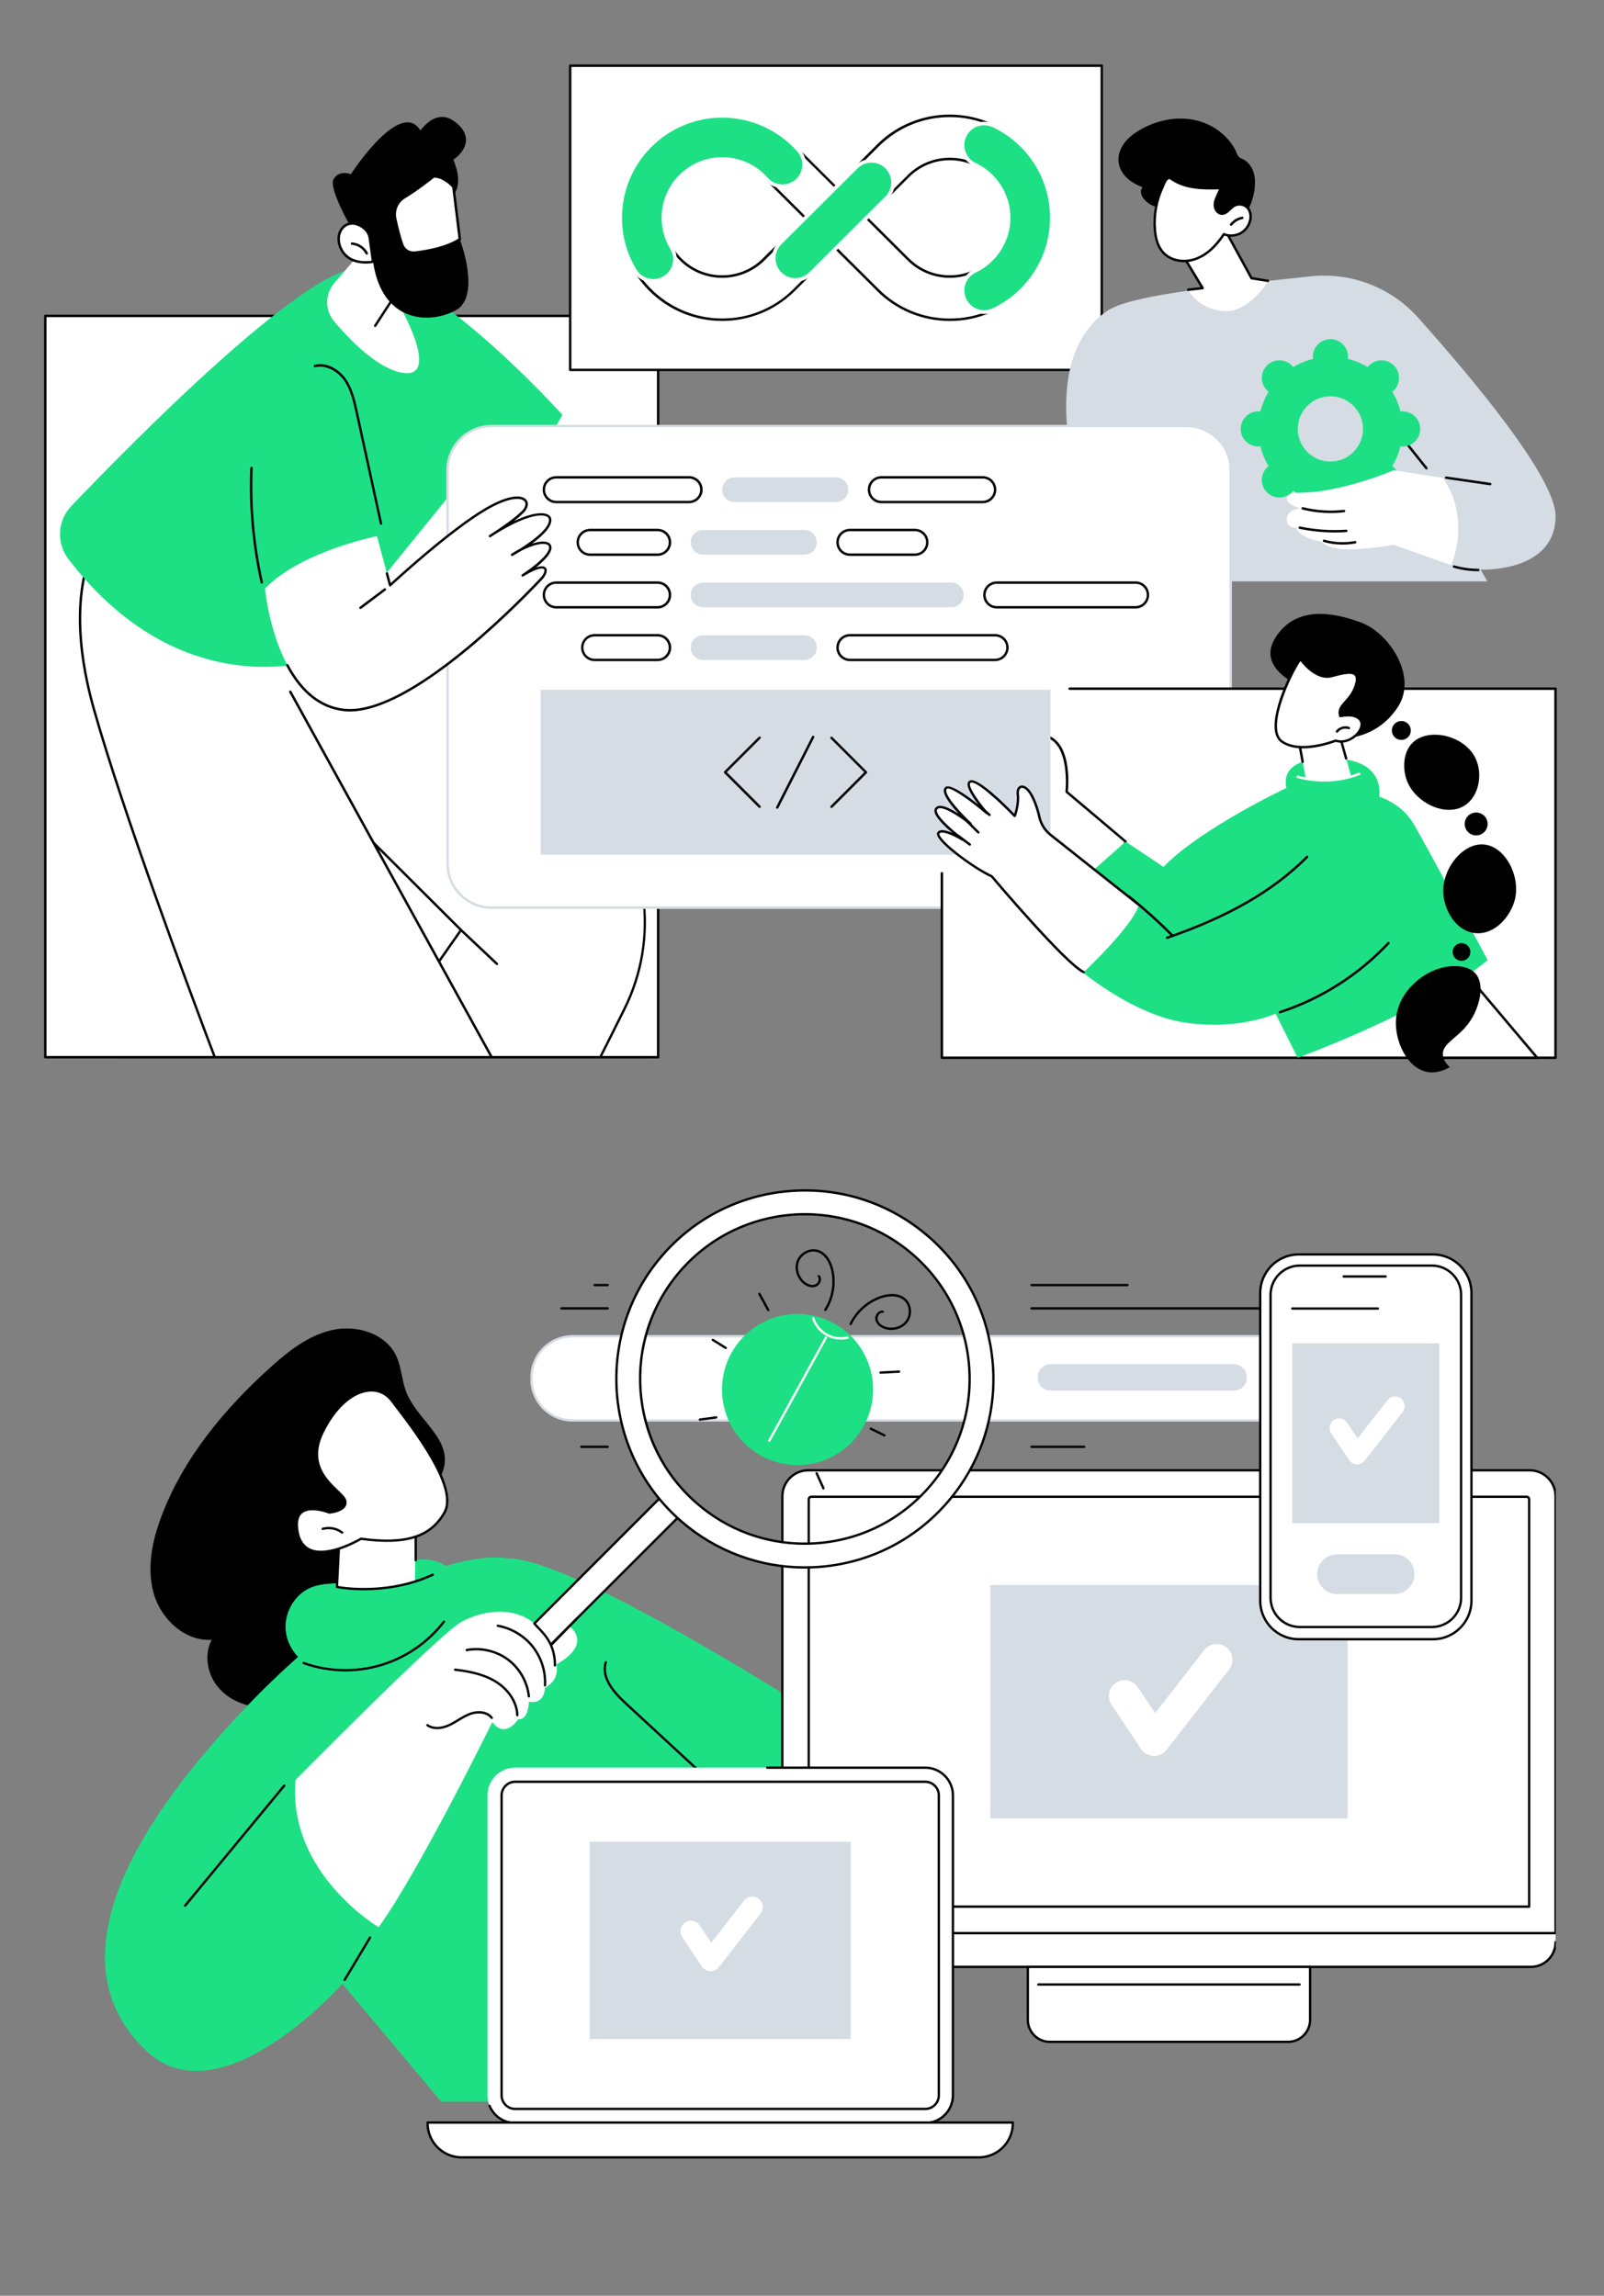 <svg xmlns="http://www.w3.org/2000/svg" xmlns:xlink="http://www.w3.org/1999/xlink" width="350" zoomAndPan="magnify" viewBox="0 0 262.5 375.75" height="501" preserveAspectRatio="xMidYMid meet" version="1.0"><rect x="0" y="0" width="262.5" height="375.75" fill="#808080" stroke="none"/><defs><clipPath id="02aa1bbee6"><path d="M 128 314 L 254.617 314 L 254.617 322 L 128 322 Z M 128 314 " clip-rule="nonzero"/></clipPath><clipPath id="e1344f3cc4"><path d="M 127 317 L 254.617 317 L 254.617 323 L 127 323 Z M 127 317 " clip-rule="nonzero"/></clipPath><clipPath id="4059eb81df"><path d="M 128 240 L 254.617 240 L 254.617 317 L 128 317 Z M 128 240 " clip-rule="nonzero"/></clipPath><clipPath id="218eb89a38"><path d="M 127 240 L 254.617 240 L 254.617 317 L 127 317 Z M 127 240 " clip-rule="nonzero"/></clipPath><clipPath id="e1dd108cbd"><path d="M 69 347 L 166 347 L 166 353.633 L 69 353.633 Z M 69 347 " clip-rule="nonzero"/></clipPath><clipPath id="44ebbb81d5"><path d="M 7.219 51 L 108 51 L 108 174 L 7.219 174 Z M 7.219 51 " clip-rule="nonzero"/></clipPath><clipPath id="b6422beaf1"><path d="M 93 10.555 L 181 10.555 L 181 61 L 93 61 Z M 93 10.555 " clip-rule="nonzero"/></clipPath><clipPath id="0773502619"><path d="M 174 45 L 254.996 45 L 254.996 96 L 174 96 Z M 174 45 " clip-rule="nonzero"/></clipPath><clipPath id="27fcf658e5"><path d="M 154 112 L 254.996 112 L 254.996 174 L 154 174 Z M 154 112 " clip-rule="nonzero"/></clipPath><clipPath id="0676650b1b"><path d="M 153 112 L 254.996 112 L 254.996 174 L 153 174 Z M 153 112 " clip-rule="nonzero"/></clipPath><clipPath id="07b9c08f60"><path d="M 228 158 L 243 158 L 243 175.988 L 228 175.988 Z M 228 158 " clip-rule="nonzero"/></clipPath></defs><path fill="#000000" d="M 66.613 228.148 C 65.738 226.145 65.762 223.828 64.812 221.859 C 63.066 218.234 58.363 216.816 54.43 217.676 C 50.5 218.531 47.199 221.141 44.211 223.84 C 36.707 230.613 30.047 238.629 26.457 248.082 C 24.91 252.156 23.961 256.68 25.176 260.867 C 26.387 265.055 30.297 268.688 34.645 268.387 C 33.324 270.879 33.938 274.137 35.789 276.266 C 37.637 278.398 40.523 279.457 43.344 279.484 C 46.164 279.512 48.926 278.594 51.43 277.289 C 58.082 273.816 63.164 267.457 65.082 260.203 C 65.918 257.039 66.172 253.746 67.129 250.613 C 68.078 247.512 70.02 245.176 71.68 242.457 C 75.422 236.336 68.824 233.211 66.613 228.148 " fill-opacity="1" fill-rule="nonzero"/><path fill="#1de085" d="M 141.957 285.922 C 141.957 285.922 94.777 254.914 83.16 255.082 C 83.16 255.082 66.629 251.32 39.359 280.367 C 12.09 309.414 13.906 326.199 23.961 335.688 C 36.145 347.191 56.02 324.691 56.02 324.691 L 72.23 344 L 118.215 344 L 141.957 285.922 " fill-opacity="1" fill-rule="nonzero"/><path fill="#000000" d="M 122.453 297.508 C 122.406 297.508 122.359 297.492 122.324 297.457 L 102.266 278.926 C 100.438 277.242 98.109 274.688 98.957 272.016 C 98.988 271.918 99.098 271.859 99.199 271.895 C 99.297 271.926 99.352 272.031 99.32 272.133 C 98.539 274.594 100.773 277.031 102.523 278.648 L 122.582 297.18 C 122.656 297.25 122.664 297.371 122.59 297.445 C 122.555 297.488 122.504 297.508 122.453 297.508 " fill-opacity="1" fill-rule="nonzero"/><path fill="#000000" d="M 30.297 312.094 C 30.254 312.094 30.211 312.078 30.176 312.051 C 30.094 311.98 30.082 311.863 30.148 311.781 L 46.375 292.133 C 46.445 292.051 46.562 292.039 46.645 292.105 C 46.727 292.172 46.738 292.293 46.672 292.375 L 30.445 312.023 C 30.406 312.07 30.352 312.094 30.297 312.094 " fill-opacity="1" fill-rule="nonzero"/><path fill="#000000" d="M 56.402 324.238 C 56.371 324.238 56.336 324.23 56.305 324.215 C 56.215 324.16 56.188 324.043 56.242 323.953 L 60.398 317.023 C 60.453 316.934 60.57 316.906 60.66 316.957 C 60.75 317.012 60.781 317.129 60.727 317.219 L 56.566 324.148 C 56.531 324.207 56.469 324.238 56.402 324.238 " fill-opacity="1" fill-rule="nonzero"/><path fill="#1de085" d="M 57.438 259.051 C 60.242 258.727 62.703 257.117 65.328 256.094 C 67.957 255.066 71.262 254.738 73.324 256.664 C 74.934 258.164 75.277 260.711 74.539 262.785 C 73.801 264.859 72.145 266.5 70.293 267.691 C 68.441 268.887 66.371 269.691 64.363 270.594 C 62.445 271.457 60.562 272.414 58.555 273.035 C 56.547 273.652 54.367 273.914 52.344 273.355 C 49.461 272.559 47.125 269.957 46.785 266.988 C 46.449 264.016 48.23 260.891 51.016 259.801 C 54.062 258.609 57.742 259.781 60.621 258.23 L 57.438 259.051 " fill-opacity="1" fill-rule="nonzero"/><path fill="#1de085" d="M 57.438 259.051 C 60.242 258.727 62.703 257.117 65.328 256.094 C 67.957 255.066 71.262 254.738 73.324 256.664 C 74.934 258.164 75.277 260.711 74.539 262.785 C 73.801 264.859 72.145 266.5 70.293 267.691 C 68.441 268.887 66.371 269.691 64.363 270.594 C 62.445 271.457 60.562 272.414 58.555 273.035 C 56.547 273.652 54.367 273.914 52.344 273.355 C 49.461 272.559 47.125 269.957 46.785 266.988 C 46.449 264.016 48.23 260.891 51.016 259.801 C 54.062 258.609 57.742 259.781 60.621 258.23 L 57.438 259.051 " fill-opacity="1" fill-rule="nonzero"/><path fill="#ffffff" d="M 55.527 251.879 L 55.141 259.738 C 55.141 259.738 62.5 260.734 67.914 258.699 L 68.035 248.457 C 68.035 248.457 58.578 248.531 55.527 251.879 " fill-opacity="1" fill-rule="nonzero"/><path fill="#000000" d="M 59.566 260.285 C 56.902 260.285 55.141 259.934 55.102 259.926 C 55.012 259.906 54.945 259.824 54.953 259.73 L 55.336 251.867 C 55.34 251.824 55.355 251.781 55.387 251.75 C 58.461 248.379 67.645 248.27 68.035 248.27 C 68.09 248.277 68.133 248.289 68.172 248.324 C 68.207 248.359 68.227 248.406 68.227 248.457 L 68.227 255.367 C 68.227 255.473 68.141 255.559 68.035 255.559 C 67.93 255.559 67.844 255.473 67.844 255.367 L 67.844 248.652 C 66.5 248.688 58.48 249.016 55.715 251.957 L 55.34 259.582 C 56.492 259.781 63.664 260.852 70.75 257.562 C 70.844 257.516 70.957 257.559 71.004 257.652 C 71.047 257.75 71.004 257.863 70.91 257.906 C 66.762 259.832 62.586 260.285 59.566 260.285 " fill-opacity="1" fill-rule="nonzero"/><path fill="#ffffff" d="M 53.914 247.562 C 53.914 247.562 56.918 247.297 56.496 245.621 C 56.07 243.945 49.48 241.168 52.812 234.391 C 56.141 227.609 61.535 225.824 64.16 229.305 C 66.785 232.789 75.211 243.203 72.738 247.562 C 70.27 251.922 65.684 252.754 59.07 251.855 C 59.07 251.855 50.02 257.309 48.715 250.848 C 47.531 244.988 53.914 247.562 53.914 247.562 " fill-opacity="1" fill-rule="nonzero"/><path fill="#000000" d="M 51.148 247.191 C 50.516 247.191 49.898 247.316 49.453 247.688 C 48.781 248.246 48.598 249.297 48.902 250.809 C 49.172 252.152 49.816 253.055 50.809 253.492 C 53.762 254.793 58.922 251.723 58.973 251.691 C 59.012 251.668 59.055 251.66 59.098 251.664 C 66.32 252.648 70.352 251.395 72.574 247.469 C 74.801 243.539 67.703 234.258 64.672 230.297 C 64.426 229.969 64.199 229.676 64.008 229.422 C 63.094 228.207 61.832 227.641 60.367 227.781 C 57.676 228.035 54.914 230.539 52.98 234.473 C 50.59 239.348 53.43 242.074 55.305 243.883 C 56.004 244.551 56.555 245.082 56.68 245.574 C 56.781 245.977 56.719 246.34 56.492 246.656 C 55.84 247.574 54.012 247.746 53.934 247.754 C 53.902 247.758 53.871 247.75 53.844 247.742 C 53.824 247.734 52.457 247.191 51.148 247.191 Z M 52.531 254.199 C 51.867 254.199 51.23 254.094 50.656 253.844 C 49.543 253.352 48.824 252.359 48.527 250.887 C 48.191 249.223 48.422 248.051 49.211 247.395 C 50.676 246.176 53.531 247.211 53.941 247.371 C 54.215 247.34 55.684 247.141 56.184 246.434 C 56.344 246.211 56.383 245.961 56.309 245.668 C 56.211 245.281 55.668 244.758 55.043 244.156 C 53.203 242.387 50.125 239.43 52.641 234.305 C 54.629 230.25 57.504 227.668 60.332 227.402 C 61.914 227.25 63.328 227.887 64.312 229.191 C 64.504 229.445 64.727 229.738 64.977 230.062 C 68.312 234.426 75.258 243.508 72.906 247.656 C 70.602 251.727 66.473 253.043 59.113 252.051 C 58.613 252.344 55.348 254.199 52.531 254.199 " fill-opacity="1" fill-rule="nonzero"/><path fill="#000000" d="M 55.988 251.031 C 55.949 251.031 55.906 251.02 55.875 250.992 C 55.035 250.344 53.883 250.125 52.863 250.422 C 52.762 250.449 52.656 250.391 52.629 250.289 C 52.598 250.191 52.656 250.082 52.758 250.055 C 53.891 249.727 55.176 249.969 56.105 250.691 C 56.191 250.758 56.207 250.875 56.141 250.961 C 56.102 251.008 56.047 251.031 55.988 251.031 " fill-opacity="1" fill-rule="nonzero"/><path fill="#000000" d="M 56.539 273.566 C 54.188 273.566 51.84 273.168 49.621 272.375 C 49.523 272.34 49.473 272.23 49.508 272.129 C 49.543 272.031 49.652 271.98 49.75 272.016 C 53.734 273.441 58.164 273.566 62.219 272.367 C 66.277 271.172 69.93 268.664 72.504 265.305 C 72.566 265.223 72.688 265.207 72.77 265.273 C 72.855 265.336 72.871 265.457 72.805 265.539 C 70.184 268.961 66.465 271.516 62.328 272.734 C 60.449 273.289 58.496 273.566 56.539 273.566 " fill-opacity="1" fill-rule="nonzero"/><g clip-path="url(#02aa1bbee6)"><path fill="#ffffff" d="M 128.035 317.883 C 128.035 320.117 129.836 321.926 132.062 321.926 L 250.547 321.926 C 252.77 321.926 254.574 320.117 254.574 317.883 L 254.574 316.402 L 251.59 314.844 L 129.012 314.844 L 128.035 316.402 L 128.035 317.883 " fill-opacity="1" fill-rule="nonzero"/></g><g clip-path="url(#e1344f3cc4)"><path fill="#000000" d="M 250.547 322.117 L 132.062 322.117 C 129.734 322.117 127.844 320.219 127.844 317.883 C 127.844 317.777 127.93 317.691 128.035 317.691 C 128.141 317.691 128.223 317.777 128.223 317.883 C 128.223 320.008 129.945 321.734 132.062 321.734 L 250.547 321.734 C 252.66 321.734 254.383 320.008 254.383 317.883 C 254.383 317.777 254.469 317.691 254.574 317.691 C 254.68 317.691 254.762 317.777 254.762 317.883 C 254.762 320.219 252.871 322.117 250.547 322.117 " fill-opacity="1" fill-rule="nonzero"/></g><path fill="#ffffff" d="M 210.801 334.199 L 171.809 334.199 C 169.82 334.199 168.207 332.586 168.207 330.598 L 168.207 321.926 L 214.402 321.926 L 214.402 330.598 C 214.402 332.586 212.789 334.199 210.801 334.199 " fill-opacity="1" fill-rule="nonzero"/><path fill="#000000" d="M 168.398 322.117 L 168.398 330.598 C 168.398 332.477 169.926 334.008 171.809 334.008 L 210.801 334.008 C 212.68 334.008 214.211 332.477 214.211 330.598 L 214.211 322.117 Z M 210.801 334.391 L 171.809 334.391 C 169.715 334.391 168.016 332.688 168.016 330.598 L 168.016 321.926 C 168.016 321.82 168.102 321.734 168.207 321.734 L 214.402 321.734 C 214.508 321.734 214.594 321.82 214.594 321.926 L 214.594 330.598 C 214.594 332.688 212.891 334.391 210.801 334.391 " fill-opacity="1" fill-rule="nonzero"/><path fill="#000000" d="M 212.68 325 L 169.926 325 C 169.82 325 169.734 324.914 169.734 324.809 C 169.734 324.703 169.82 324.617 169.926 324.617 L 212.68 324.617 C 212.785 324.617 212.871 324.703 212.871 324.809 C 212.871 324.914 212.785 325 212.68 325 " fill-opacity="1" fill-rule="nonzero"/><g clip-path="url(#4059eb81df)"><path fill="#ffffff" d="M 254.574 316.402 L 128.035 316.402 L 128.035 244.895 C 128.035 242.547 129.938 240.648 132.281 240.648 L 250.324 240.648 C 252.672 240.648 254.574 242.547 254.574 244.895 L 254.574 316.402 " fill-opacity="1" fill-rule="nonzero"/></g><g clip-path="url(#218eb89a38)"><path fill="#000000" d="M 128.223 316.211 L 254.383 316.211 L 254.383 244.895 C 254.383 242.656 252.562 240.836 250.324 240.836 L 132.285 240.836 C 130.047 240.836 128.223 242.656 128.223 244.895 Z M 254.574 316.594 L 128.035 316.594 C 127.93 316.594 127.844 316.508 127.844 316.402 L 127.844 244.895 C 127.844 242.445 129.836 240.457 132.285 240.457 L 250.324 240.457 C 252.773 240.457 254.762 242.445 254.762 244.895 L 254.762 316.402 C 254.762 316.508 254.68 316.594 254.574 316.594 " fill-opacity="1" fill-rule="nonzero"/></g><path fill="#000000" d="M 132.547 311.875 L 250.059 311.875 L 250.059 245.41 C 250.059 245.281 249.957 245.176 249.824 245.176 L 132.781 245.176 C 132.652 245.176 132.547 245.281 132.547 245.41 Z M 250.25 312.254 L 132.355 312.254 C 132.25 312.254 132.164 312.168 132.164 312.066 L 132.164 245.41 C 132.164 245.07 132.441 244.793 132.781 244.793 L 249.824 244.793 C 250.164 244.793 250.441 245.07 250.441 245.41 L 250.441 312.066 C 250.441 312.168 250.355 312.254 250.25 312.254 " fill-opacity="1" fill-rule="nonzero"/><path fill="#d5dce4" d="M 220.543 297.617 L 162.062 297.617 L 162.062 259.43 L 220.543 259.43 L 220.543 297.617 " fill-opacity="1" fill-rule="nonzero"/><path fill="#ffffff" d="M 188.871 287.398 C 188.84 287.398 188.805 287.398 188.773 287.398 C 187.945 287.367 187.18 286.941 186.719 286.25 L 181.902 279.02 C 181.109 277.832 181.43 276.23 182.617 275.438 C 183.801 274.645 185.406 274.965 186.199 276.152 L 189.031 280.402 L 197.074 270.074 C 197.949 268.945 199.57 268.746 200.699 269.621 C 201.824 270.5 202.027 272.121 201.148 273.246 L 190.91 286.402 C 190.418 287.031 189.664 287.398 188.871 287.398 " fill-opacity="1" fill-rule="nonzero"/><path fill="#ffffff" d="M 151.414 289.32 L 84.312 289.32 C 81.809 289.32 79.777 291.352 79.777 293.855 L 79.777 342.949 C 79.777 345.453 81.809 347.484 84.312 347.484 L 151.414 347.484 C 153.922 347.484 155.949 345.453 155.949 342.949 L 155.949 293.855 C 155.949 291.352 153.922 289.32 151.414 289.32 " fill-opacity="1" fill-rule="nonzero"/><path fill="#000000" d="M 151.414 347.676 L 84.312 347.676 C 82.391 347.676 80.672 346.523 79.941 344.746 C 79.902 344.648 79.945 344.535 80.047 344.496 C 80.145 344.457 80.254 344.504 80.293 344.602 C 80.965 346.234 82.543 347.293 84.312 347.293 L 151.414 347.293 C 153.812 347.293 155.758 345.344 155.758 342.949 L 155.758 293.855 C 155.758 291.461 153.812 289.512 151.414 289.512 L 125.566 289.512 C 125.461 289.512 125.375 289.426 125.375 289.32 C 125.375 289.215 125.461 289.133 125.566 289.133 L 151.414 289.133 C 154.023 289.133 156.141 291.25 156.141 293.855 L 156.141 342.949 C 156.141 345.555 154.023 347.676 151.414 347.676 " fill-opacity="1" fill-rule="nonzero"/><path fill="#ffffff" d="M 84.312 345.176 C 83.086 345.176 82.086 344.18 82.086 342.949 L 82.086 293.855 C 82.086 292.629 83.086 291.629 84.312 291.629 L 151.414 291.629 C 152.645 291.629 153.645 292.629 153.645 293.855 L 153.645 342.949 C 153.645 344.18 152.645 345.176 151.414 345.176 L 84.312 345.176 " fill-opacity="1" fill-rule="nonzero"/><path fill="#000000" d="M 84.312 291.82 C 83.191 291.82 82.277 292.734 82.277 293.855 L 82.277 342.949 C 82.277 344.07 83.191 344.984 84.312 344.984 L 151.414 344.984 C 152.539 344.984 153.453 344.07 153.453 342.949 L 153.453 293.855 C 153.453 292.734 152.539 291.82 151.414 291.82 Z M 151.414 345.367 L 84.312 345.367 C 82.98 345.367 81.895 344.281 81.895 342.949 L 81.895 293.855 C 81.895 292.523 82.98 291.438 84.312 291.438 L 151.414 291.438 C 152.75 291.438 153.836 292.523 153.836 293.855 L 153.836 342.949 C 153.836 344.281 152.75 345.367 151.414 345.367 " fill-opacity="1" fill-rule="nonzero"/><g clip-path="url(#e1dd108cbd)"><path fill="#ffffff" d="M 160.195 353.102 L 75.535 353.102 C 72.469 353.102 69.98 350.617 69.98 347.547 L 69.98 347.406 L 165.746 347.406 L 165.746 347.547 C 165.746 350.617 163.262 353.102 160.195 353.102 " fill-opacity="1" fill-rule="nonzero"/><path fill="#000000" d="M 70.172 347.598 C 70.199 350.531 72.594 352.91 75.535 352.91 L 160.195 352.91 C 163.133 352.91 165.531 350.531 165.559 347.598 Z M 160.195 353.293 L 75.535 353.293 C 72.367 353.293 69.789 350.715 69.789 347.547 L 69.789 347.406 C 69.789 347.301 69.875 347.215 69.98 347.215 L 165.746 347.215 C 165.852 347.215 165.938 347.301 165.938 347.406 L 165.938 347.547 C 165.938 350.715 163.363 353.293 160.195 353.293 " fill-opacity="1" fill-rule="nonzero"/></g><path fill="#d5dce4" d="M 139.219 333.75 L 96.508 333.75 L 96.508 301.434 L 139.219 301.434 L 139.219 333.75 " fill-opacity="1" fill-rule="nonzero"/><path fill="#ffffff" d="M 116.293 322.629 C 116.273 322.629 116.25 322.629 116.23 322.629 C 115.676 322.609 115.168 322.324 114.859 321.863 L 111.648 317.047 C 111.121 316.254 111.336 315.188 112.125 314.66 C 112.914 314.129 113.984 314.344 114.512 315.137 L 116.398 317.969 L 121.758 311.082 C 122.344 310.336 123.422 310.199 124.176 310.781 C 124.926 311.367 125.059 312.449 124.477 313.199 L 117.652 321.965 C 117.324 322.383 116.82 322.629 116.293 322.629 " fill-opacity="1" fill-rule="nonzero"/><path fill="#ffffff" d="M 228.914 232.484 L 93.703 232.484 C 90.008 232.484 86.984 229.461 86.984 225.77 L 86.984 225.426 C 86.984 221.734 90.008 218.711 93.703 218.711 L 228.914 218.711 C 232.609 218.711 235.629 221.734 235.629 225.426 L 235.629 225.77 C 235.629 229.461 232.609 232.484 228.914 232.484 " fill-opacity="1" fill-rule="nonzero"/><path fill="#d5dce4" d="M 93.703 218.902 C 90.102 218.902 87.176 221.828 87.176 225.426 L 87.176 225.77 C 87.176 229.367 90.102 232.293 93.703 232.293 L 228.914 232.293 C 232.512 232.293 235.441 229.367 235.441 225.77 L 235.441 225.426 C 235.441 221.828 232.512 218.902 228.914 218.902 Z M 228.914 232.676 L 93.703 232.676 C 89.891 232.676 86.793 229.578 86.793 225.77 L 86.793 225.426 C 86.793 221.621 89.891 218.52 93.703 218.52 L 228.914 218.52 C 232.723 218.52 235.82 221.621 235.82 225.426 L 235.82 225.77 C 235.82 229.578 232.723 232.676 228.914 232.676 " fill-opacity="1" fill-rule="nonzero"/><path fill="#d5dce4" d="M 226.164 227.609 L 212.777 227.609 C 211.613 227.609 210.672 226.668 210.672 225.504 L 210.672 225.395 C 210.672 224.234 211.613 223.289 212.777 223.289 L 226.164 223.289 C 227.328 223.289 228.273 224.234 228.273 225.395 L 228.273 225.504 C 228.273 226.668 227.328 227.609 226.164 227.609 " fill-opacity="1" fill-rule="nonzero"/><path fill="#d5dce4" d="M 201.93 227.609 L 171.938 227.609 C 170.773 227.609 169.832 226.668 169.832 225.504 L 169.832 225.395 C 169.832 224.234 170.773 223.289 171.938 223.289 L 201.93 223.289 C 203.094 223.289 204.039 224.234 204.039 225.395 L 204.039 225.504 C 204.039 226.668 203.094 227.609 201.93 227.609 " fill-opacity="1" fill-rule="nonzero"/><path fill="#000000" d="M 218.27 214.34 L 168.805 214.34 C 168.699 214.34 168.613 214.254 168.613 214.148 C 168.613 214.043 168.699 213.957 168.805 213.957 L 218.27 213.957 C 218.375 213.957 218.461 214.043 218.461 214.148 C 218.461 214.254 218.375 214.34 218.27 214.34 " fill-opacity="1" fill-rule="nonzero"/><path fill="#000000" d="M 177.434 237 L 168.805 237 C 168.699 237 168.613 236.914 168.613 236.809 C 168.613 236.703 168.699 236.617 168.805 236.617 L 177.434 236.617 C 177.539 236.617 177.625 236.703 177.625 236.809 C 177.625 236.914 177.539 237 177.434 237 " fill-opacity="1" fill-rule="nonzero"/><path fill="#000000" d="M 184.52 210.523 L 168.805 210.523 C 168.699 210.523 168.613 210.438 168.613 210.336 C 168.613 210.227 168.699 210.145 168.805 210.145 L 184.52 210.145 C 184.625 210.145 184.711 210.227 184.711 210.336 C 184.711 210.438 184.625 210.523 184.52 210.523 " fill-opacity="1" fill-rule="nonzero"/><path fill="#000000" d="M 99.453 214.34 L 91.871 214.34 C 91.766 214.34 91.68 214.254 91.68 214.148 C 91.68 214.043 91.766 213.957 91.871 213.957 L 99.453 213.957 C 99.559 213.957 99.645 214.043 99.645 214.148 C 99.645 214.254 99.559 214.34 99.453 214.34 " fill-opacity="1" fill-rule="nonzero"/><path fill="#000000" d="M 99.453 237 L 95.137 237 C 95.031 237 94.949 236.914 94.949 236.809 C 94.949 236.703 95.031 236.617 95.137 236.617 L 99.453 236.617 C 99.559 236.617 99.645 236.703 99.645 236.809 C 99.645 236.914 99.559 237 99.453 237 " fill-opacity="1" fill-rule="nonzero"/><path fill="#000000" d="M 99.453 210.523 L 97.297 210.523 C 97.191 210.523 97.105 210.438 97.105 210.336 C 97.105 210.227 97.191 210.145 97.297 210.145 L 99.453 210.145 C 99.559 210.145 99.645 210.227 99.645 210.336 C 99.645 210.438 99.559 210.523 99.453 210.523 " fill-opacity="1" fill-rule="nonzero"/><path fill="#1de085" d="M 141.328 233.445 C 138.008 239.414 130.473 241.559 124.508 238.234 C 118.539 234.914 116.395 227.379 119.719 221.414 C 123.043 215.445 130.574 213.301 136.539 216.625 C 142.508 219.949 144.652 227.48 141.328 233.445 " fill-opacity="1" fill-rule="nonzero"/><path fill="#ffffff" d="M 125.891 235.992 C 125.859 235.992 125.828 235.984 125.801 235.969 C 125.707 235.914 125.676 235.801 125.727 235.707 L 126.402 234.492 C 127.84 231.875 129.277 229.258 130.719 226.641 C 132.148 224.043 133.574 221.445 135 218.844 C 135.051 218.754 135.168 218.719 135.262 218.77 C 135.352 218.82 135.387 218.938 135.336 219.027 C 133.91 221.629 132.48 224.227 131.051 226.824 C 129.613 229.438 128.172 232.055 126.738 234.676 L 126.059 235.895 C 126.023 235.957 125.957 235.992 125.891 235.992 " fill-opacity="1" fill-rule="nonzero"/><path fill="#000000" d="M 145.863 217.684 C 145.477 217.684 145.09 217.621 144.719 217.488 C 143.945 217.215 143.402 216.676 143.262 216.055 C 143.176 215.656 143.305 215.191 143.594 214.871 C 143.836 214.602 144.16 214.469 144.484 214.508 C 144.59 214.52 144.664 214.617 144.652 214.719 C 144.637 214.824 144.547 214.898 144.438 214.887 C 144.168 214.852 143.973 215.023 143.879 215.125 C 143.668 215.359 143.574 215.691 143.637 215.973 C 143.746 216.465 144.195 216.898 144.844 217.129 C 146.039 217.555 147.488 217.152 148.211 216.199 C 148.977 215.188 148.859 213.652 147.961 212.844 C 147.16 212.125 145.805 211.977 144.336 212.449 C 142.199 213.141 140.352 214.758 139.387 216.785 C 139.344 216.879 139.23 216.922 139.133 216.875 C 139.039 216.828 139 216.715 139.043 216.621 C 140.051 214.504 141.984 212.809 144.219 212.086 C 144.984 211.84 146.914 211.391 148.215 212.559 C 149.258 213.496 149.395 215.266 148.516 216.426 C 147.91 217.23 146.895 217.684 145.863 217.684 " fill-opacity="1" fill-rule="nonzero"/><path fill="#ffffff" d="M 137.629 219.25 C 136.781 219.25 135.938 219.039 135.203 218.629 C 134.129 218.031 133.293 217.02 132.906 215.855 C 132.875 215.758 132.926 215.648 133.027 215.617 C 133.129 215.582 133.234 215.637 133.27 215.738 C 133.625 216.812 134.398 217.742 135.387 218.293 C 136.375 218.848 137.574 219.012 138.676 218.746 C 138.777 218.723 138.883 218.785 138.906 218.887 C 138.93 218.992 138.867 219.094 138.766 219.117 C 138.395 219.207 138.012 219.25 137.629 219.25 " fill-opacity="1" fill-rule="nonzero"/><path fill="#000000" d="M 135.066 214.582 C 135.027 214.582 134.992 214.57 134.961 214.551 C 134.871 214.496 134.848 214.375 134.902 214.289 C 136.117 212.402 136.523 209.977 135.984 207.801 C 135.613 206.301 134.773 205.227 133.738 204.926 C 132.578 204.586 131.211 205.297 130.758 206.477 C 130.324 207.598 130.746 209.039 131.738 209.832 C 132.273 210.258 132.883 210.418 133.359 210.25 C 133.629 210.152 133.863 209.898 133.949 209.598 C 133.988 209.465 134.027 209.207 133.859 208.996 C 133.793 208.91 133.805 208.793 133.887 208.727 C 133.969 208.66 134.09 208.676 134.156 208.758 C 134.359 209.012 134.418 209.355 134.316 209.703 C 134.195 210.117 133.871 210.473 133.484 210.609 C 132.883 210.82 132.141 210.641 131.5 210.129 C 130.367 209.223 129.902 207.629 130.402 206.34 C 130.926 204.984 132.5 204.168 133.844 204.559 C 135.527 205.051 136.16 206.926 136.352 207.707 C 136.918 209.984 136.496 212.523 135.227 214.496 C 135.188 214.551 135.125 214.582 135.066 214.582 " fill-opacity="1" fill-rule="nonzero"/><path fill="#000000" d="M 144.098 224.848 C 144 224.848 143.914 224.77 143.91 224.668 C 143.902 224.562 143.984 224.473 144.09 224.465 L 147.121 224.309 C 147.227 224.301 147.316 224.383 147.324 224.488 C 147.328 224.59 147.246 224.684 147.141 224.688 L 144.109 224.848 C 144.105 224.848 144.102 224.848 144.098 224.848 " fill-opacity="1" fill-rule="nonzero"/><path fill="#000000" d="M 144.738 235.129 C 144.711 235.129 144.684 235.121 144.656 235.109 L 142.422 234.012 C 142.328 233.965 142.289 233.852 142.336 233.758 C 142.379 233.66 142.492 233.621 142.59 233.668 L 144.824 234.766 C 144.918 234.812 144.957 234.93 144.91 235.023 C 144.875 235.09 144.809 235.129 144.738 235.129 " fill-opacity="1" fill-rule="nonzero"/><path fill="#000000" d="M 134.758 243.801 C 134.688 243.801 134.617 243.758 134.586 243.688 L 133.477 241.219 C 133.434 241.121 133.477 241.008 133.574 240.965 C 133.668 240.922 133.781 240.965 133.824 241.062 L 134.934 243.531 C 134.977 243.629 134.934 243.738 134.836 243.781 C 134.812 243.793 134.785 243.801 134.758 243.801 " fill-opacity="1" fill-rule="nonzero"/><path fill="#000000" d="M 125.73 214.621 C 125.664 214.621 125.598 214.582 125.562 214.52 L 124.102 211.859 C 124.051 211.766 124.086 211.648 124.18 211.598 C 124.27 211.551 124.387 211.582 124.438 211.676 L 125.898 214.336 C 125.949 214.43 125.914 214.547 125.824 214.598 C 125.793 214.613 125.762 214.621 125.73 214.621 " fill-opacity="1" fill-rule="nonzero"/><path fill="#000000" d="M 118.762 220.812 C 118.73 220.812 118.695 220.801 118.664 220.781 L 116.551 219.461 C 116.465 219.406 116.438 219.289 116.492 219.199 C 116.547 219.109 116.668 219.082 116.754 219.141 L 118.863 220.461 C 118.953 220.516 118.98 220.633 118.926 220.723 C 118.891 220.781 118.828 220.812 118.762 220.812 " fill-opacity="1" fill-rule="nonzero"/><path fill="#000000" d="M 114.539 232.543 C 114.445 232.543 114.363 232.473 114.352 232.375 C 114.336 232.27 114.41 232.176 114.512 232.16 L 117.195 231.805 C 117.301 231.789 117.398 231.863 117.41 231.969 C 117.426 232.07 117.352 232.168 117.246 232.18 L 114.562 232.539 C 114.555 232.539 114.547 232.543 114.539 232.543 " fill-opacity="1" fill-rule="nonzero"/><path fill="#ffffff" d="M 212.543 268.301 L 234.5 268.301 C 237.969 268.301 240.809 265.465 240.809 261.996 L 240.809 211.625 C 240.809 208.156 237.969 205.32 234.5 205.32 L 212.543 205.32 C 209.074 205.32 206.238 208.156 206.238 211.625 L 206.238 261.996 C 206.238 265.465 209.074 268.301 212.543 268.301 " fill-opacity="1" fill-rule="nonzero"/><path fill="#000000" d="M 212.543 205.508 C 209.172 205.508 206.43 208.254 206.43 211.625 L 206.43 261.996 C 206.43 265.367 209.172 268.109 212.543 268.109 L 234.5 268.109 C 237.875 268.109 240.617 265.367 240.617 261.996 L 240.617 211.625 C 240.617 208.254 237.875 205.508 234.5 205.508 Z M 234.5 268.492 L 212.543 268.492 C 208.961 268.492 206.047 265.578 206.047 261.996 L 206.047 211.625 C 206.047 208.043 208.961 205.129 212.543 205.129 L 234.5 205.129 C 238.082 205.129 240.996 208.043 240.996 211.625 L 240.996 261.996 C 240.996 265.578 238.082 268.492 234.5 268.492 " fill-opacity="1" fill-rule="nonzero"/><path fill="#ffffff" d="M 212.711 266.301 L 234.332 266.301 C 236.961 266.301 239.113 264.152 239.113 261.523 L 239.113 211.922 C 239.113 209.293 236.961 207.145 234.332 207.145 L 212.711 207.145 C 210.086 207.145 207.934 209.293 207.934 211.922 L 207.934 261.523 C 207.934 264.152 210.086 266.301 212.711 266.301 " fill-opacity="1" fill-rule="nonzero"/><path fill="#000000" d="M 212.711 207.336 C 210.184 207.336 208.125 209.395 208.125 211.922 L 208.125 261.523 C 208.125 264.055 210.184 266.109 212.711 266.109 L 234.332 266.109 C 236.863 266.109 238.922 264.055 238.922 261.523 L 238.922 211.922 C 238.922 209.395 236.863 207.336 234.332 207.336 Z M 234.332 266.492 L 212.711 266.492 C 209.973 266.492 207.742 264.262 207.742 261.523 L 207.742 211.922 C 207.742 209.184 209.973 206.953 212.711 206.953 L 234.332 206.953 C 237.074 206.953 239.301 209.184 239.301 211.922 L 239.301 261.523 C 239.301 264.262 237.074 266.492 234.332 266.492 " fill-opacity="1" fill-rule="nonzero"/><path fill="#000000" d="M 226.762 209.117 L 219.891 209.117 C 219.785 209.117 219.703 209.031 219.703 208.926 C 219.703 208.82 219.785 208.734 219.891 208.734 L 226.762 208.734 C 226.867 208.734 226.953 208.82 226.953 208.926 C 226.953 209.031 226.867 209.117 226.762 209.117 " fill-opacity="1" fill-rule="nonzero"/><path fill="#d5dce4" d="M 231.477 257.652 C 231.477 255.855 230.02 254.398 228.223 254.398 L 218.824 254.398 C 217.027 254.398 215.57 255.855 215.57 257.652 C 215.57 259.449 217.027 260.906 218.824 260.906 L 228.223 260.906 C 230.02 260.906 231.477 259.449 231.477 257.652 " fill-opacity="1" fill-rule="nonzero"/><path fill="#000000" d="M 225.492 214.363 L 211.488 214.363 C 211.387 214.363 211.301 214.277 211.301 214.172 C 211.301 214.066 211.387 213.98 211.488 213.98 L 225.492 213.98 C 225.598 213.98 225.684 214.066 225.684 214.172 C 225.684 214.277 225.598 214.363 225.492 214.363 " fill-opacity="1" fill-rule="nonzero"/><path fill="#d5dce4" d="M 235.555 249.301 L 211.488 249.301 L 211.488 219.859 L 235.555 219.859 L 235.555 249.301 " fill-opacity="1" fill-rule="nonzero"/><path fill="#ffffff" d="M 222.09 239.684 C 222.07 239.684 222.051 239.684 222.031 239.684 C 221.527 239.668 221.066 239.406 220.785 238.988 L 217.859 234.598 C 217.379 233.879 217.574 232.902 218.293 232.422 C 219.016 231.941 219.988 232.137 220.469 232.859 L 222.188 235.438 L 227.07 229.168 C 227.602 228.48 228.59 228.359 229.273 228.891 C 229.957 229.426 230.078 230.41 229.547 231.094 L 223.328 239.082 C 223.031 239.461 222.574 239.684 222.09 239.684 " fill-opacity="1" fill-rule="nonzero"/><path fill="#ffffff" d="M 81.41 277.012 C 80.855 277.012 80.301 276.797 79.875 276.375 C 79.027 275.527 79.027 274.152 79.875 273.301 L 108.535 244.645 C 109.383 243.797 110.758 243.797 111.605 244.645 C 112.453 245.492 112.453 246.867 111.605 247.715 L 82.949 276.375 C 82.523 276.797 81.969 277.012 81.41 277.012 " fill-opacity="1" fill-rule="nonzero"/><path fill="#000000" d="M 110.07 244.199 C 109.543 244.199 109.043 244.406 108.668 244.781 L 80.012 273.438 C 79.637 273.812 79.43 274.309 79.43 274.84 C 79.43 275.367 79.637 275.867 80.012 276.238 C 80.387 276.613 80.883 276.82 81.41 276.82 C 81.941 276.82 82.438 276.613 82.812 276.238 L 111.473 247.582 C 111.844 247.207 112.051 246.711 112.051 246.18 C 112.051 245.652 111.844 245.152 111.473 244.781 C 111.098 244.406 110.602 244.199 110.07 244.199 Z M 81.41 277.203 C 80.781 277.203 80.188 276.957 79.742 276.508 C 79.297 276.062 79.051 275.469 79.051 274.84 C 79.051 274.207 79.297 273.613 79.742 273.168 L 108.398 244.508 C 108.848 244.062 109.438 243.816 110.07 243.816 C 110.699 243.816 111.293 244.062 111.742 244.508 C 112.188 244.957 112.434 245.551 112.434 246.18 C 112.434 246.812 112.188 247.402 111.742 247.852 L 83.082 276.508 C 82.637 276.957 82.043 277.203 81.41 277.203 " fill-opacity="1" fill-rule="nonzero"/><path fill="#ffffff" d="M 111.258 208.117 C 101.57 219.398 102.863 236.457 114.145 246.145 C 119.605 250.84 126.574 253.125 133.754 252.578 C 140.938 252.035 147.477 248.723 152.168 243.258 C 156.863 237.797 159.148 230.832 158.602 223.648 C 158.059 216.465 154.746 209.926 149.285 205.234 C 138.004 195.543 120.945 196.84 111.258 208.117 Z M 131.664 256.551 C 124.297 256.551 117.254 253.949 111.605 249.102 C 98.695 238.012 97.215 218.492 108.301 205.582 C 119.391 192.672 138.91 191.191 151.82 202.277 C 158.074 207.648 161.859 215.133 162.484 223.355 C 163.109 231.574 160.496 239.543 155.125 245.797 C 149.754 252.051 142.27 255.836 134.047 256.461 C 133.25 256.523 132.457 256.551 131.664 256.551 " fill-opacity="1" fill-rule="nonzero"/><path fill="#000000" d="M 111.258 208.117 Z M 131.73 198.926 C 124.188 198.926 116.691 202.086 111.402 208.242 C 101.781 219.441 103.066 236.383 114.266 246 C 119.691 250.66 126.605 252.93 133.738 252.387 C 140.871 251.848 147.363 248.559 152.023 243.137 C 156.684 237.711 158.953 230.793 158.41 223.664 C 157.871 216.531 154.586 210.039 149.16 205.379 C 144.117 201.047 137.91 198.926 131.73 198.926 Z M 131.668 252.848 C 125.188 252.848 118.988 250.559 114.02 246.289 C 108.523 241.57 105.195 234.984 104.648 227.742 C 104.098 220.504 106.391 213.488 111.113 207.996 C 120.867 196.637 138.047 195.332 149.406 205.09 C 154.91 209.816 158.242 216.402 158.793 223.633 C 159.34 230.867 157.039 237.883 152.312 243.383 C 147.586 248.887 141 252.219 133.77 252.77 C 133.066 252.82 132.367 252.848 131.668 252.848 Z M 131.77 195.031 C 130.98 195.031 130.188 195.062 129.391 195.121 C 121.215 195.742 113.777 199.5 108.445 205.707 C 97.43 218.535 98.902 237.938 111.73 248.953 C 117.289 253.73 124.371 256.359 131.664 256.359 C 132.449 256.359 133.246 256.332 134.035 256.273 C 142.203 255.652 149.641 251.887 154.98 245.672 C 160.316 239.457 162.914 231.535 162.293 223.367 C 161.676 215.199 157.91 207.762 151.695 202.422 C 146.098 197.613 139.094 195.031 131.77 195.031 Z M 131.664 256.742 C 124.277 256.742 117.109 254.082 111.48 249.246 C 98.492 238.09 97.004 218.445 108.156 205.457 C 113.555 199.176 121.082 195.371 129.363 194.742 C 137.645 194.113 145.664 196.738 151.945 202.133 C 158.238 207.539 162.047 215.07 162.676 223.34 C 163.305 231.609 160.672 239.629 155.27 245.922 C 149.863 252.215 142.332 256.023 134.062 256.652 C 133.266 256.711 132.457 256.742 131.664 256.742 " fill-opacity="1" fill-rule="nonzero"/><path fill="#ffffff" d="M 48.367 291.32 C 48.367 291.32 71.957 267.418 75.465 265.488 C 80.117 262.926 87.176 262.598 90.086 269.359 L 93.168 266.152 C 93.168 266.152 97.195 268.949 91.074 272.406 C 91.355 274.117 90.719 275.391 89.203 276.246 C 89.203 276.246 89.137 279.059 86.551 278.523 C 86.551 278.523 86.551 281.547 84.801 281.395 C 84.801 281.395 82.742 284.695 80.555 281.875 C 80.555 281.875 68.566 306.328 61.961 315.43 C 61.961 315.43 47.039 306.609 48.367 291.32 " fill-opacity="1" fill-rule="nonzero"/><path fill="#000000" d="M 90.816 272.773 C 90.711 272.773 90.629 272.688 90.629 272.582 C 90.629 269.34 89.102 267.754 87.988 266.594 C 87.734 266.332 87.496 266.082 87.305 265.844 C 87.238 265.762 87.254 265.641 87.336 265.574 C 87.418 265.508 87.539 265.523 87.605 265.605 C 87.781 265.828 88.004 266.062 88.262 266.332 C 89.355 267.469 91.008 269.188 91.008 272.582 C 91.008 272.688 90.922 272.773 90.816 272.773 " fill-opacity="1" fill-rule="nonzero"/><path fill="#000000" d="M 89.195 276.039 C 89.191 276.039 89.188 276.039 89.184 276.039 C 89.078 276.031 88.996 275.941 89.004 275.836 C 89.125 273.625 88.406 271.359 87.027 269.625 C 85.652 267.887 83.613 266.672 81.43 266.285 C 81.328 266.266 81.258 266.168 81.277 266.062 C 81.297 265.961 81.391 265.891 81.496 265.91 C 83.77 266.312 85.895 267.578 87.328 269.387 C 88.762 271.195 89.508 273.555 89.383 275.859 C 89.379 275.961 89.293 276.039 89.195 276.039 " fill-opacity="1" fill-rule="nonzero"/><path fill="#000000" d="M 86.551 277.836 C 86.453 277.836 86.371 277.766 86.359 277.668 C 86.121 275.363 84.871 273.164 83.012 271.781 C 81.156 270.398 78.691 269.828 76.414 270.258 C 76.312 270.277 76.211 270.211 76.191 270.105 C 76.172 270.004 76.238 269.902 76.344 269.883 C 78.723 269.434 81.301 270.027 83.242 271.473 C 85.184 272.918 86.492 275.219 86.738 277.629 C 86.75 277.73 86.676 277.824 86.57 277.836 C 86.562 277.836 86.555 277.836 86.551 277.836 " fill-opacity="1" fill-rule="nonzero"/><path fill="#000000" d="M 84.66 280.922 C 84.555 280.922 84.473 280.84 84.469 280.738 C 84.41 278.688 83.066 276.625 80.957 275.355 C 78.934 274.133 76.539 273.719 74.461 273.477 C 74.355 273.465 74.281 273.371 74.293 273.266 C 74.305 273.16 74.398 273.086 74.504 273.098 C 76.621 273.348 79.07 273.77 81.152 275.027 C 83.371 276.367 84.789 278.551 84.852 280.727 C 84.852 280.832 84.77 280.922 84.664 280.922 C 84.664 280.922 84.66 280.922 84.66 280.922 " fill-opacity="1" fill-rule="nonzero"/><path fill="#000000" d="M 71.543 283.023 C 70.891 283.023 70.301 282.855 69.832 282.516 C 69.746 282.453 69.727 282.336 69.789 282.25 C 69.852 282.164 69.969 282.145 70.055 282.207 C 70.887 282.809 72.18 282.789 73.508 282.152 C 73.977 281.93 74.438 281.648 74.883 281.379 C 75.516 280.992 76.172 280.594 76.891 280.332 C 78.129 279.883 79.762 279.93 80.621 281.047 C 80.688 281.133 80.672 281.25 80.586 281.316 C 80.504 281.379 80.383 281.363 80.32 281.281 C 79.582 280.32 78.09 280.301 77.02 280.691 C 76.34 280.938 75.699 281.328 75.082 281.703 C 74.629 281.98 74.16 282.266 73.672 282.496 C 72.938 282.848 72.207 283.023 71.543 283.023 " fill-opacity="1" fill-rule="nonzero"/><path fill="#000000" d="M 90.281 269.355 C 90.23 269.355 90.184 269.336 90.148 269.301 C 90.07 269.227 90.07 269.105 90.145 269.031 L 94.25 264.801 C 94.324 264.727 94.441 264.727 94.52 264.797 C 94.594 264.871 94.598 264.992 94.523 265.066 L 90.418 269.297 C 90.379 269.336 90.328 269.355 90.281 269.355 " fill-opacity="1" fill-rule="nonzero"/><g clip-path="url(#44ebbb81d5)"><path fill="#ffffff" d="M 7.418 51.707 L 107.707 51.707 L 107.707 173.039 L 7.418 173.039 Z M 7.418 51.707 " fill-opacity="1" fill-rule="nonzero"/><path fill="#000000" d="M 107.707 173.234 L 7.418 173.234 C 7.309 173.234 7.219 173.145 7.219 173.039 L 7.219 51.707 C 7.219 51.598 7.309 51.508 7.418 51.508 L 107.707 51.508 C 107.812 51.508 107.906 51.598 107.906 51.707 L 107.906 173.039 C 107.906 173.145 107.812 173.234 107.707 173.234 Z M 7.613 172.84 L 107.508 172.84 L 107.508 51.906 L 7.613 51.906 Z M 7.613 172.84 " fill-opacity="1" fill-rule="nonzero"/></g><path fill="#ffffff" d="M 75.449 152.215 L 60.863 173.027 L 98.25 173.027 C 99.297 170.965 100.703 168.16 102.215 165.105 C 107.996 153.441 106.082 139.43 97.383 129.75 C 84.836 115.777 65.41 98.547 57.105 90.562 C 55.52 89.039 54.285 87.93 53.48 87.359 C 45.848 81.918 26.996 100.668 26.996 100.668 L 50.227 127.082 Z M 75.449 152.215 " fill-opacity="1" fill-rule="nonzero"/><path fill="#000000" d="M 98.25 173.234 C 98.223 173.234 98.188 173.227 98.16 173.219 C 98.059 173.172 98.023 173.047 98.07 172.949 C 99.008 171.09 100.457 168.207 102.035 165.023 C 107.812 153.359 105.93 139.566 97.238 129.895 C 87.926 119.527 74.855 107.383 65.301 98.52 C 61.984 95.438 59.105 92.777 56.969 90.715 C 55.34 89.145 54.133 88.074 53.375 87.531 C 46.289 82.484 28.969 99.027 27.277 100.684 L 50.379 126.953 L 75.586 152.078 C 75.66 152.152 75.668 152.25 75.605 152.332 L 61.02 173.156 C 60.957 173.246 60.828 173.262 60.738 173.199 C 60.648 173.137 60.629 173.012 60.695 172.922 L 75.191 152.242 L 50.094 127.223 L 26.852 100.801 C 26.781 100.723 26.789 100.605 26.859 100.531 C 26.906 100.488 31.648 95.789 37.266 91.812 C 44.863 86.441 50.355 84.891 53.598 87.207 C 54.375 87.758 55.602 88.84 57.242 90.426 C 59.379 92.48 62.246 95.141 65.562 98.223 C 75.117 107.094 88.199 119.246 97.52 129.621 C 101.809 134.398 104.543 140.297 105.418 146.66 C 106.281 153.023 105.234 159.434 102.379 165.195 C 100.801 168.379 99.348 171.262 98.41 173.117 C 98.395 173.199 98.32 173.234 98.25 173.234 Z M 98.25 173.234 " fill-opacity="1" fill-rule="nonzero"/><path fill="#000000" d="M 81.32 157.957 C 81.273 157.957 81.219 157.938 81.184 157.902 L 75.316 152.367 C 75.234 152.293 75.234 152.168 75.309 152.086 C 75.379 152.008 75.504 152.008 75.586 152.078 L 81.453 157.613 C 81.535 157.688 81.535 157.812 81.465 157.895 C 81.418 157.93 81.375 157.957 81.32 157.957 Z M 81.32 157.957 " fill-opacity="1" fill-rule="nonzero"/><path fill="#ffffff" d="M 35.156 173.039 L 80.465 173.039 L 38.832 97.484 L 17.719 85.566 C 17.512 86.117 9.164 94.176 15.375 116.102 C 20.152 132.957 30.586 160.969 35.156 173.039 Z M 35.156 173.039 " fill-opacity="1" fill-rule="nonzero"/><path fill="#000000" d="M 35.156 173.234 C 35.074 173.234 35 173.191 34.965 173.109 C 30.621 161.645 19.992 133.137 15.188 116.164 C 11.52 103.211 12.273 92.418 17.332 85.773 C 17.422 85.656 17.523 85.531 17.531 85.496 C 17.574 85.395 17.691 85.352 17.793 85.395 C 17.891 85.441 17.938 85.539 17.902 85.641 C 17.875 85.711 17.801 85.809 17.648 86.02 C 12.672 92.555 11.934 103.227 15.566 116.055 C 20.371 133.012 30.988 161.508 35.336 172.977 C 35.371 173.074 35.324 173.191 35.219 173.227 C 35.199 173.227 35.184 173.234 35.156 173.234 Z M 35.156 173.234 " fill-opacity="1" fill-rule="nonzero"/><path fill="#000000" d="M 80.465 173.234 C 80.391 173.234 80.328 173.199 80.293 173.137 L 47.332 113.316 C 47.281 113.215 47.316 113.098 47.414 113.043 C 47.516 112.988 47.633 113.027 47.684 113.125 L 80.645 172.949 C 80.699 173.047 80.66 173.164 80.562 173.219 C 80.527 173.227 80.5 173.234 80.465 173.234 Z M 80.465 173.234 " fill-opacity="1" fill-rule="nonzero"/><path fill="#1de085" d="M 51.723 107.996 C 51.723 107.996 29.672 115.66 11.195 91.5 C 9.199 88.895 9.391 85.215 11.652 82.844 C 21.758 72.27 49.441 44.18 58.684 43.848 C 70.07 43.441 92.055 67.918 92.055 67.918 L 83.914 81.898 L 77.48 76.266 Z M 51.723 107.996 " fill-opacity="1" fill-rule="nonzero"/><path fill="#000000" d="M 78.039 75.434 C 77.992 75.434 77.957 75.426 77.922 75.391 C 77.832 75.328 77.812 75.199 77.887 75.109 L 80.426 71.785 C 80.492 71.691 80.617 71.676 80.707 71.746 C 80.797 71.809 80.816 71.938 80.742 72.027 L 78.199 75.352 C 78.156 75.406 78.102 75.434 78.039 75.434 Z M 78.039 75.434 " fill-opacity="1" fill-rule="nonzero"/><path fill="#000000" d="M 62.352 85.891 C 62.262 85.891 62.18 85.828 62.164 85.738 L 58.188 67.52 C 57.809 65.781 57.375 63.797 56.285 62.246 C 55.328 60.895 53.453 59.641 51.59 60.102 C 51.48 60.129 51.371 60.062 51.344 59.957 C 51.316 59.848 51.383 59.738 51.488 59.711 C 53.547 59.207 55.539 60.508 56.602 62.02 C 57.738 63.633 58.18 65.652 58.566 67.438 L 62.543 85.656 C 62.57 85.766 62.496 85.875 62.387 85.891 C 62.379 85.891 62.363 85.891 62.352 85.891 Z M 62.352 85.891 " fill-opacity="1" fill-rule="nonzero"/><path fill="#000000" d="M 42.836 95.52 C 42.746 95.52 42.664 95.457 42.645 95.367 C 41.266 89.211 40.699 82.891 40.961 76.59 C 40.961 76.48 41.051 76.391 41.168 76.398 C 41.277 76.398 41.367 76.5 41.355 76.605 C 41.105 82.879 41.664 89.164 43.035 95.285 C 43.062 95.395 42.988 95.5 42.879 95.52 C 42.863 95.512 42.844 95.52 42.836 95.52 Z M 42.836 95.52 " fill-opacity="1" fill-rule="nonzero"/><path fill="#ffffff" d="M 63.09 36.59 L 54.719 46.324 C 53.156 48.137 53.156 50.805 54.699 52.625 C 57.223 55.602 61.227 59.676 64.922 60.793 C 70.926 62.605 68.355 55.594 65.812 50.824 C 65.812 50.816 65.176 36.727 63.09 36.59 Z M 63.09 36.59 " fill-opacity="1" fill-rule="nonzero"/><path fill="#000000" d="M 61.398 53.52 C 61.359 53.52 61.324 53.512 61.289 53.484 C 61.199 53.422 61.172 53.305 61.234 53.211 L 64.57 48.094 C 64.633 48.004 64.75 47.977 64.84 48.039 C 64.93 48.102 64.957 48.219 64.895 48.309 L 61.559 53.43 C 61.523 53.492 61.461 53.52 61.398 53.52 Z M 61.398 53.52 " fill-opacity="1" fill-rule="nonzero"/><path fill="#000000" d="M 58.035 38.25 C 58.035 38.25 53.617 30.863 54.602 29.297 C 55.59 27.727 57.414 28.52 57.414 28.52 C 57.414 28.52 65.527 15.973 68.816 21.371 C 68.816 21.371 71.277 17.605 74.352 19.859 C 77.418 22.113 76.363 24.59 74.199 26.152 C 74.199 26.152 76.012 30.125 74.098 31.945 C 72.18 33.77 73.918 38.527 75.262 39.168 C 75.262 39.168 78.785 48.473 74.613 50.77 C 70.438 53.07 62.531 52.977 61.055 42.848 Z M 58.035 38.25 " fill-opacity="1" fill-rule="nonzero"/><path fill="#ffffff" d="M 60.512 39.004 L 61.047 42.848 C 61.047 42.848 57.062 43.73 55.727 40.547 C 54.5 37.637 57.195 35.184 59.73 37.5 C 60.152 37.898 60.434 38.43 60.512 39.004 Z M 60.512 39.004 " fill-opacity="1" fill-rule="nonzero"/><path fill="#000000" d="M 59.848 43.145 C 58.504 43.145 56.449 42.766 55.539 40.621 C 54.914 39.133 55.238 37.562 56.32 36.797 C 57.125 36.238 58.469 36.086 59.855 37.348 C 60.316 37.77 60.613 38.34 60.703 38.969 L 61.234 42.809 C 61.254 42.91 61.18 43.008 61.082 43.035 C 61.074 43.035 60.566 43.145 59.848 43.145 Z M 57.656 36.777 C 57.258 36.777 56.891 36.895 56.566 37.121 C 55.797 37.664 55.277 38.934 55.914 40.465 C 57.016 43.082 60.055 42.793 60.828 42.676 L 60.324 39.023 C 60.254 38.492 59.992 37.996 59.602 37.637 C 58.973 37.078 58.285 36.777 57.656 36.777 Z M 57.656 36.777 " fill-opacity="1" fill-rule="nonzero"/><path fill="#000000" d="M 60.02 41.664 C 59.945 41.664 59.875 41.629 59.836 41.559 C 59.406 40.719 58.52 40.133 57.582 40.07 C 57.477 40.059 57.395 39.969 57.402 39.852 C 57.414 39.746 57.504 39.664 57.621 39.672 C 58.691 39.754 59.703 40.422 60.199 41.375 C 60.254 41.477 60.207 41.594 60.117 41.648 C 60.082 41.656 60.055 41.664 60.02 41.664 Z M 60.02 41.664 " fill-opacity="1" fill-rule="nonzero"/><path fill="#ffffff" d="M 74.199 30.566 C 74.199 30.566 72.637 28.793 70.961 28.883 C 70.961 28.883 68.473 30.91 66.184 32.289 C 64.984 33.012 64.391 34.418 64.68 35.777 C 64.977 37.148 65.383 38.824 65.824 40.07 C 66.129 40.918 66.977 41.449 67.871 41.348 C 69.707 41.152 72.973 40.609 75.254 39.16 Z M 74.199 30.566 " fill-opacity="1" fill-rule="nonzero"/><path fill="#000000" d="M 67.664 41.566 C 66.762 41.566 65.949 41.008 65.645 40.141 C 65.273 39.105 64.875 37.645 64.488 35.824 C 64.172 34.371 64.812 32.895 66.086 32.129 C 68.34 30.766 70.816 28.754 70.844 28.73 C 70.879 28.703 70.918 28.684 70.961 28.684 C 72.711 28.594 74.289 30.359 74.352 30.441 C 74.379 30.469 74.395 30.504 74.395 30.551 L 75.461 39.141 C 75.469 39.211 75.434 39.293 75.371 39.328 C 73.035 40.816 69.691 41.359 67.906 41.559 C 67.824 41.559 67.742 41.566 67.664 41.566 Z M 71.035 29.082 C 70.664 29.379 68.375 31.199 66.281 32.461 C 65.164 33.137 64.598 34.453 64.867 35.734 C 65.254 37.52 65.645 38.988 66.012 39.996 C 66.281 40.762 67.039 41.23 67.852 41.152 C 69.574 40.961 72.781 40.449 75.035 39.051 L 74 30.648 C 73.766 30.395 72.43 29.055 71.035 29.082 Z M 71.035 29.082 " fill-opacity="1" fill-rule="nonzero"/><path fill="#000000" d="M 105.523 173.234 L 19.062 173.234 C 18.957 173.234 18.863 173.145 18.863 173.039 C 18.863 172.93 18.957 172.84 19.062 172.84 L 105.523 172.84 C 105.633 172.84 105.723 172.93 105.723 173.039 C 105.723 173.145 105.641 173.234 105.523 173.234 Z M 105.523 173.234 " fill-opacity="1" fill-rule="nonzero"/><g clip-path="url(#b6422beaf1)"><path fill="#ffffff" d="M 93.309 10.754 L 180.312 10.754 L 180.312 60.543 L 93.309 60.543 Z M 93.309 10.754 " fill-opacity="1" fill-rule="nonzero"/><path fill="#000000" d="M 180.312 60.742 L 93.309 60.742 C 93.199 60.742 93.109 60.648 93.109 60.543 L 93.109 10.754 C 93.109 10.645 93.199 10.555 93.309 10.555 L 180.312 10.555 C 180.418 10.555 180.508 10.645 180.508 10.754 L 180.508 60.543 C 180.508 60.648 180.418 60.742 180.312 60.742 Z M 93.508 60.344 L 180.113 60.344 L 180.113 10.953 L 93.508 10.953 Z M 93.508 60.344 " fill-opacity="1" fill-rule="nonzero"/></g><path fill="#ffffff" d="M 155.438 52.34 C 150.984 52.34 146.793 50.598 143.641 47.453 L 136.805 40.645 L 129.793 47.641 C 129.773 47.66 129.766 47.668 129.746 47.688 C 126.629 50.688 122.516 52.34 118.191 52.34 C 108.984 52.34 101.504 44.855 101.504 35.652 C 101.504 26.449 108.984 18.965 118.191 18.965 C 122.941 18.965 127.465 20.992 130.629 24.527 L 136.805 30.676 L 143.926 23.582 C 143.953 23.555 143.973 23.535 144 23.508 C 147.109 20.578 151.176 18.965 155.449 18.965 C 164.652 18.965 172.137 26.449 172.137 35.652 C 172.137 44.855 164.645 52.34 155.438 52.34 Z M 141.809 35.652 L 148.633 42.441 C 150.453 44.262 152.871 45.262 155.438 45.262 C 160.738 45.262 165.059 40.945 165.059 35.645 C 165.059 30.344 160.738 26.023 155.438 26.023 C 152.988 26.023 150.66 26.945 148.875 28.613 Z M 118.18 26.023 C 112.879 26.023 108.562 30.344 108.562 35.645 C 108.562 40.945 112.879 45.262 118.18 45.262 C 120.668 45.262 123.023 44.316 124.824 42.602 L 131.793 35.652 L 125.555 29.449 C 125.5 29.395 125.445 29.34 125.395 29.277 C 123.57 27.215 120.941 26.023 118.18 26.023 Z M 118.18 26.023 " fill-opacity="1" fill-rule="nonzero"/><path fill="#000000" d="M 155.438 52.535 C 150.934 52.535 146.688 50.777 143.496 47.586 L 136.797 40.926 L 129.883 47.812 C 126.711 50.859 122.555 52.527 118.172 52.527 C 108.859 52.527 101.289 44.957 101.289 35.645 C 101.289 26.332 108.859 18.758 118.172 18.758 C 122.969 18.758 127.555 20.812 130.758 24.383 L 136.789 30.387 L 143.766 23.43 C 143.793 23.402 143.809 23.383 143.836 23.355 C 146.984 20.391 151.094 18.758 155.422 18.758 C 164.734 18.758 172.305 26.332 172.305 35.645 C 172.305 44.957 164.75 52.535 155.438 52.535 Z M 136.805 40.449 C 136.859 40.449 136.906 40.465 136.949 40.504 L 143.785 47.309 C 146.902 50.426 151.039 52.141 155.449 52.141 C 164.543 52.141 171.938 44.738 171.938 35.652 C 171.938 26.566 164.535 19.164 155.449 19.164 C 151.219 19.164 147.207 20.758 144.137 23.652 C 144.117 23.672 144.09 23.699 144.07 23.715 L 136.949 30.812 C 136.867 30.891 136.75 30.891 136.672 30.812 L 130.496 24.664 C 127.359 21.164 122.879 19.156 118.199 19.156 C 109.102 19.156 101.711 26.555 101.711 35.645 C 101.711 44.73 109.113 52.133 118.199 52.133 C 122.48 52.133 126.539 50.5 129.621 47.535 L 129.668 47.488 L 136.68 40.492 C 136.707 40.465 136.75 40.449 136.805 40.449 Z M 155.438 45.469 C 152.816 45.469 150.348 44.441 148.488 42.586 L 141.672 35.797 C 141.637 35.762 141.621 35.707 141.621 35.652 C 141.621 35.598 141.637 35.555 141.672 35.508 L 148.742 28.469 C 150.57 26.754 152.953 25.816 155.449 25.816 C 160.867 25.816 165.266 30.227 165.266 35.633 C 165.258 41.062 160.855 45.469 155.438 45.469 Z M 142.09 35.652 L 148.77 42.297 C 150.555 44.082 152.926 45.062 155.438 45.062 C 160.633 45.062 164.859 40.836 164.859 35.645 C 164.859 30.449 160.633 26.223 155.438 26.223 C 153.043 26.223 150.762 27.125 149.012 28.754 Z M 118.18 45.469 C 112.762 45.469 108.363 41.062 108.363 35.652 C 108.363 30.234 112.773 25.836 118.18 25.836 C 120.992 25.836 123.68 27.051 125.547 29.16 C 125.59 29.215 125.645 29.27 125.699 29.324 L 131.938 35.527 C 131.973 35.562 131.992 35.617 131.992 35.672 C 131.992 35.723 131.973 35.77 131.938 35.812 L 124.969 42.766 C 123.129 44.504 120.723 45.469 118.18 45.469 Z M 118.18 26.223 C 112.988 26.223 108.762 30.449 108.762 35.645 C 108.762 40.836 112.988 45.062 118.18 45.062 C 120.613 45.062 122.922 44.137 124.68 42.457 L 131.504 35.652 L 125.41 29.586 C 125.355 29.531 125.293 29.469 125.25 29.406 C 123.465 27.387 120.887 26.223 118.18 26.223 Z M 118.18 26.223 " fill-opacity="1" fill-rule="nonzero"/><path fill="#1de085" d="M 130.16 45.812 C 129.25 45.812 128.352 45.469 127.656 44.773 C 126.277 43.395 126.285 41.152 127.664 39.781 L 140.133 27.359 C 141.512 25.98 143.758 25.988 145.125 27.367 C 146.504 28.746 146.496 30.992 145.117 32.363 L 132.66 44.785 C 131.965 45.469 131.062 45.812 130.16 45.812 Z M 130.16 45.812 " fill-opacity="1" fill-rule="nonzero"/><path fill="#ffffff" d="M 130.16 46.109 C 129.133 46.109 128.168 45.711 127.449 44.98 C 125.961 43.484 125.961 41.051 127.457 39.566 L 139.914 27.141 C 141.414 25.656 143.848 25.656 145.332 27.152 C 146.82 28.648 146.82 31.082 145.324 32.57 L 132.867 44.992 C 132.145 45.711 131.18 46.109 130.16 46.109 Z M 142.621 26.621 C 141.789 26.621 140.969 26.934 140.34 27.566 L 127.871 39.988 C 126.609 41.25 126.602 43.297 127.863 44.566 C 128.477 45.18 129.289 45.523 130.152 45.523 C 131.02 45.523 131.828 45.191 132.434 44.578 L 144.902 32.152 C 146.164 30.891 146.172 28.836 144.91 27.574 C 144.289 26.934 143.449 26.621 142.621 26.621 Z M 142.621 26.621 " fill-opacity="1" fill-rule="nonzero"/><path fill="#1de085" d="M 161.055 51.086 C 159.73 51.086 158.461 50.336 157.855 49.059 C 157.016 47.289 157.773 45.191 159.543 44.352 C 162.895 42.766 165.059 39.348 165.059 35.645 C 165.059 31.938 162.895 28.52 159.543 26.934 C 157.773 26.098 157.027 23.996 157.855 22.23 C 158.695 20.461 160.793 19.715 162.562 20.543 C 165.383 21.879 167.762 23.969 169.457 26.594 C 171.199 29.289 172.125 32.414 172.125 35.645 C 172.125 38.859 171.207 42 169.457 44.695 C 167.762 47.316 165.375 49.41 162.562 50.742 C 162.082 50.969 161.559 51.086 161.055 51.086 Z M 161.055 51.086 " fill-opacity="1" fill-rule="nonzero"/><path fill="#ffffff" d="M 161.055 51.383 C 159.578 51.383 158.215 50.516 157.586 49.191 C 156.684 47.281 157.504 44.992 159.414 44.09 C 162.66 42.559 164.762 39.238 164.762 35.652 C 164.762 32.062 162.66 28.754 159.414 27.215 C 158.488 26.773 157.793 26.008 157.441 25.043 C 157.098 24.078 157.145 23.039 157.586 22.113 C 158.027 21.184 158.793 20.488 159.758 20.148 C 160.723 19.805 161.758 19.848 162.688 20.289 C 165.555 21.645 167.98 23.77 169.711 26.449 C 171.484 29.199 172.422 32.379 172.422 35.66 C 172.422 38.941 171.484 42.125 169.711 44.875 C 167.988 47.543 165.555 49.672 162.688 51.031 C 162.172 51.258 161.625 51.383 161.055 51.383 Z M 161.055 20.508 C 160.688 20.508 160.316 20.57 159.965 20.695 C 159.152 20.984 158.496 21.578 158.125 22.363 C 157.758 23.148 157.711 24.023 158.008 24.836 C 158.297 25.645 158.891 26.305 159.676 26.672 C 163.129 28.305 165.363 31.828 165.363 35.645 C 165.363 39.465 163.129 42.98 159.676 44.613 C 158.062 45.379 157.367 47.309 158.137 48.922 C 158.668 50.047 159.82 50.777 161.066 50.777 C 161.543 50.777 162.012 50.672 162.445 50.465 C 165.211 49.156 167.555 47.102 169.223 44.523 C 170.938 41.871 171.836 38.797 171.836 35.633 C 171.836 32.469 170.938 29.395 169.223 26.746 C 167.555 24.168 165.211 22.113 162.445 20.805 C 162.004 20.617 161.535 20.508 161.055 20.508 Z M 161.055 20.508 " fill-opacity="1" fill-rule="nonzero"/><path fill="#1de085" d="M 106.922 45.984 C 105.723 45.984 104.559 45.379 103.895 44.277 C 102.324 41.684 101.496 38.699 101.496 35.652 C 101.496 26.449 108.977 18.965 118.18 18.965 C 122.969 18.965 127.531 21.031 130.703 24.617 C 131.992 26.078 131.855 28.312 130.387 29.602 C 128.926 30.891 126.691 30.758 125.402 29.289 C 123.57 27.215 120.941 26.023 118.18 26.023 C 112.879 26.023 108.562 30.344 108.562 35.645 C 108.562 37.402 109.039 39.121 109.941 40.609 C 110.953 42.277 110.418 44.449 108.742 45.461 C 108.176 45.812 107.543 45.984 106.922 45.984 Z M 106.922 45.984 " fill-opacity="1" fill-rule="nonzero"/><path fill="#ffffff" d="M 106.922 46.281 C 105.57 46.281 104.344 45.586 103.641 44.434 C 102.043 41.793 101.199 38.754 101.199 35.652 C 101.199 26.285 108.816 18.668 118.18 18.668 C 123.059 18.668 127.699 20.77 130.93 24.418 C 131.605 25.188 131.945 26.168 131.875 27.195 C 131.812 28.215 131.352 29.152 130.586 29.828 C 129.82 30.504 128.828 30.84 127.809 30.773 C 126.789 30.711 125.852 30.254 125.176 29.484 C 123.41 27.477 120.859 26.32 118.18 26.32 C 113.043 26.32 108.859 30.504 108.859 35.645 C 108.859 37.348 109.32 39.016 110.195 40.457 C 110.727 41.332 110.879 42.359 110.637 43.359 C 110.391 44.352 109.77 45.191 108.895 45.723 C 108.301 46.082 107.617 46.281 106.922 46.281 Z M 118.18 19.254 C 109.141 19.254 101.793 26.609 101.793 35.645 C 101.793 38.637 102.605 41.566 104.152 44.117 C 104.75 45.09 105.785 45.676 106.93 45.676 C 107.516 45.676 108.094 45.516 108.598 45.207 C 109.336 44.758 109.859 44.055 110.066 43.215 C 110.273 42.379 110.141 41.504 109.699 40.762 C 108.77 39.223 108.273 37.453 108.273 35.645 C 108.273 30.172 112.727 25.727 118.191 25.727 C 121.039 25.727 123.754 26.953 125.637 29.09 C 126.203 29.738 126.996 30.125 127.863 30.18 C 128.73 30.234 129.559 29.945 130.207 29.379 C 131.543 28.195 131.676 26.152 130.496 24.809 C 127.367 21.281 122.887 19.254 118.18 19.254 Z M 118.18 19.254 " fill-opacity="1" fill-rule="nonzero"/><g clip-path="url(#0773502619)"><path fill="#d5dce4" d="M 181.914 95.16 L 243.406 95.16 L 242.305 93.23 C 242.305 93.23 254.539 93.789 254.574 84.496 C 254.602 78.184 240.883 61.832 232.074 51.988 C 227.648 47.039 221.113 44.523 214.504 45.227 C 196.809 47.102 184.664 48.488 181.141 50.922 C 165.727 61.625 181.914 95.16 181.914 95.16 Z M 181.914 95.16 " fill-opacity="1" fill-rule="nonzero"/></g><path fill="#000000" d="M 233.438 76.84 C 233.383 76.84 233.32 76.812 233.281 76.77 L 222.457 63.164 C 222.383 63.074 222.402 62.957 222.492 62.887 C 222.582 62.812 222.699 62.832 222.77 62.922 L 233.598 76.523 C 233.672 76.617 233.652 76.734 233.562 76.805 C 233.516 76.824 233.473 76.84 233.438 76.84 Z M 233.438 76.84 " fill-opacity="1" fill-rule="nonzero"/><path fill="#ffffff" d="M 236.664 78.184 L 243.875 79.23 Z M 236.664 78.184 " fill-opacity="1" fill-rule="nonzero"/><path fill="#000000" d="M 243.875 79.43 C 243.867 79.43 243.855 79.43 243.848 79.43 L 236.637 78.383 C 236.527 78.363 236.457 78.266 236.465 78.156 C 236.484 78.047 236.582 77.969 236.691 77.984 L 243.902 79.031 C 244.012 79.051 244.082 79.148 244.074 79.258 C 244.055 79.355 243.973 79.43 243.875 79.43 Z M 243.875 79.43 " fill-opacity="1" fill-rule="nonzero"/><path fill="#1de085" d="M 203.039 70.207 C 203.039 71.793 204.328 73.082 205.914 73.082 C 206.031 73.082 206.148 73.074 206.266 73.055 C 206.555 74.207 207.004 75.301 207.609 76.289 C 207.52 76.363 207.43 76.434 207.348 76.523 C 206.219 77.652 206.219 79.465 207.348 80.59 C 208.473 81.719 210.293 81.719 211.414 80.59 C 211.492 80.508 211.574 80.418 211.648 80.328 C 212.637 80.926 213.73 81.383 214.883 81.672 C 214.863 81.789 214.855 81.906 214.855 82.023 C 214.855 83.609 216.145 84.898 217.73 84.898 C 219.32 84.898 220.609 83.609 220.609 82.023 C 220.609 81.906 220.598 81.789 220.582 81.672 C 221.734 81.383 222.824 80.934 223.816 80.328 C 223.891 80.418 223.961 80.508 224.051 80.59 C 225.18 81.719 227 81.719 228.117 80.59 C 229.242 79.465 229.242 77.652 228.117 76.523 C 228.035 76.445 227.945 76.363 227.855 76.289 C 228.449 75.301 228.91 74.207 229.199 73.055 C 229.316 73.074 229.434 73.082 229.551 73.082 C 231.137 73.082 232.426 71.793 232.426 70.207 C 232.426 68.621 231.137 67.332 229.551 67.332 C 229.434 67.332 229.316 67.34 229.199 67.355 C 228.91 66.203 228.461 65.113 227.855 64.121 C 227.945 64.047 228.035 63.977 228.117 63.887 C 229.242 62.758 229.242 60.949 228.117 59.82 C 226.988 58.695 225.168 58.695 224.051 59.82 C 223.969 59.902 223.891 59.992 223.816 60.082 C 222.824 59.488 221.734 59.027 220.582 58.738 C 220.598 58.621 220.609 58.504 220.609 58.387 C 220.609 56.801 219.316 55.512 217.73 55.512 C 216.145 55.512 214.855 56.801 214.855 58.387 C 214.855 58.504 214.863 58.621 214.883 58.738 C 213.73 59.027 212.637 59.477 211.648 60.082 C 211.574 59.992 211.504 59.902 211.414 59.82 C 210.285 58.695 208.465 58.695 207.348 59.82 C 206.219 60.949 206.219 62.758 207.348 63.887 C 207.43 63.969 207.52 64.047 207.609 64.121 C 207.012 65.113 206.555 66.203 206.266 67.355 C 206.148 67.34 206.031 67.332 205.914 67.332 C 204.328 67.332 203.039 68.621 203.039 70.207 Z M 212.387 70.207 C 212.387 67.258 214.773 64.867 217.723 64.867 C 220.672 64.867 223.059 67.258 223.059 70.207 C 223.059 73.152 220.672 75.543 217.723 75.543 C 214.773 75.543 212.387 73.152 212.387 70.207 Z M 212.387 70.207 " fill-opacity="1" fill-rule="nonzero"/><path fill="#ffffff" d="M 237.5 92.508 C 237.5 92.508 240.848 84.965 236.133 78.219 L 228.062 76.969 C 228.062 76.969 222.312 79.5 215.945 80.41 C 212.766 80.871 210.664 80.32 210.617 81.582 C 210.594 82.41 211.637 82.773 212.781 83.223 C 212.781 83.223 210.582 83.375 210.582 84.945 C 210.594 86.512 212.133 86.406 212.133 86.406 C 212.133 86.406 212.629 88.074 216.199 88.633 C 216.199 88.633 217.461 90.047 221.039 89.922 C 224.617 89.805 228.062 89.164 228.062 89.164 Z M 237.5 92.508 " fill-opacity="1" fill-rule="nonzero"/><path fill="#000000" d="M 217.785 83.973 C 216.227 83.973 214.668 83.781 213.133 83.395 C 213.027 83.367 212.965 83.258 212.988 83.152 C 213.016 83.043 213.125 82.98 213.234 83.008 C 215.434 83.559 217.688 83.699 219.93 83.449 C 220.039 83.441 220.141 83.512 220.148 83.621 C 220.156 83.727 220.086 83.828 219.977 83.836 C 219.246 83.926 218.516 83.973 217.785 83.973 Z M 217.785 83.973 " fill-opacity="1" fill-rule="nonzero"/><path fill="#000000" d="M 218.445 87.152 C 216.504 87.152 214.566 86.957 212.664 86.559 C 212.559 86.539 212.484 86.434 212.512 86.324 C 212.531 86.215 212.637 86.145 212.746 86.172 C 215.234 86.695 217.785 86.863 220.32 86.695 C 220.426 86.695 220.527 86.766 220.527 86.875 C 220.535 86.98 220.453 87.082 220.348 87.082 C 219.715 87.137 219.074 87.152 218.445 87.152 Z M 218.445 87.152 " fill-opacity="1" fill-rule="nonzero"/><path fill="#000000" d="M 219.707 89.137 C 218.668 89.137 217.633 88.992 216.633 88.715 C 216.523 88.688 216.461 88.578 216.496 88.469 C 216.523 88.363 216.633 88.297 216.738 88.336 C 218.363 88.785 220.094 88.867 221.742 88.551 C 221.852 88.531 221.949 88.605 221.977 88.715 C 221.996 88.82 221.922 88.922 221.816 88.949 C 221.121 89.074 220.418 89.137 219.707 89.137 Z M 219.707 89.137 " fill-opacity="1" fill-rule="nonzero"/><path fill="#000000" d="M 241.926 93.492 C 240.566 93.492 239.215 93.301 237.898 92.922 C 237.789 92.895 237.734 92.777 237.762 92.68 C 237.789 92.57 237.898 92.508 238.008 92.543 C 239.277 92.906 240.602 93.094 241.926 93.094 C 242.035 93.094 242.125 93.184 242.125 93.293 C 242.125 93.402 242.035 93.492 241.926 93.492 Z M 241.926 93.492 " fill-opacity="1" fill-rule="nonzero"/><path fill="#000000" d="M 196.195 87.082 C 196.133 87.082 196.07 87.047 196.023 86.992 L 186.145 71.512 C 186.082 71.422 186.109 71.297 186.207 71.242 C 186.297 71.18 186.422 71.207 186.477 71.305 L 196.359 86.785 C 196.422 86.875 196.395 87 196.293 87.055 C 196.266 87.074 196.23 87.082 196.195 87.082 Z M 196.195 87.082 " fill-opacity="1" fill-rule="nonzero"/><path fill="#ffffff" d="M 194.445 47.426 C 194.445 47.426 195.891 50.527 200.172 50.914 C 204.453 51.293 207.52 45.984 207.52 45.984 L 204.824 45.551 L 200.055 36.832 L 193.066 40.945 L 196.816 47.172 Z M 194.445 47.426 " fill-opacity="1" fill-rule="nonzero"/><path fill="#000000" d="M 194.445 47.625 C 194.348 47.625 194.258 47.551 194.25 47.445 C 194.238 47.336 194.312 47.234 194.418 47.227 L 196.484 46.992 L 192.887 41.035 C 192.859 40.988 192.852 40.934 192.867 40.879 C 192.879 40.828 192.914 40.781 192.961 40.754 L 199.945 36.645 C 199.992 36.617 200.043 36.609 200.098 36.625 C 200.152 36.645 200.199 36.672 200.215 36.727 L 204.941 45.352 L 207.547 45.777 C 207.652 45.793 207.727 45.895 207.707 46 C 207.688 46.109 207.59 46.18 207.48 46.164 L 204.785 45.73 C 204.723 45.723 204.668 45.684 204.641 45.633 L 199.973 37.094 L 193.336 40.996 L 196.988 47.055 C 197.023 47.109 197.023 47.184 196.996 47.246 C 196.969 47.309 196.906 47.344 196.844 47.352 L 194.473 47.625 C 194.457 47.625 194.445 47.625 194.445 47.625 Z M 194.445 47.625 " fill-opacity="1" fill-rule="nonzero"/><path fill="#000000" d="M 195.746 19.695 C 192.633 18.965 189.281 19.668 186.523 21.281 C 185.559 21.852 184.648 22.535 183.98 23.438 C 183.312 24.34 182.918 25.465 183.062 26.582 C 183.188 27.566 183.727 28.477 184.457 29.152 C 185.18 29.836 186.082 30.305 187.008 30.656 C 186.461 31.152 186.758 32.09 187.254 32.641 C 188.012 33.496 189.129 34.012 190.262 34.031 C 191.398 34.047 192.535 33.57 193.32 32.742 C 193.898 34.02 194.699 35.219 195.789 36.102 C 196.879 36.984 198.277 37.535 199.684 37.438 C 201.207 37.336 202.621 36.473 203.586 35.293 C 204.551 34.109 205.074 32.613 205.293 31.098 C 205.445 30.027 205.445 28.898 205.039 27.891 C 204.73 27.113 204.156 26.422 203.398 26.043 C 203.02 25.863 202.84 25.852 202.613 25.512 C 202.387 25.168 202.27 24.699 202.062 24.34 C 201.227 22.844 199.938 21.617 198.449 20.758 C 197.602 20.281 196.684 19.922 195.746 19.695 Z M 195.746 19.695 " fill-opacity="1" fill-rule="nonzero"/><path fill="#ffffff" d="M 189 37.562 C 189.109 38.941 189.461 40.367 190.398 41.375 C 191.762 42.828 194.094 43.043 195.941 42.297 C 197.793 41.547 199.199 40.008 200.297 38.34 C 201.18 38.691 202.219 38.625 203.047 38.156 C 203.875 37.688 204.48 36.844 204.633 35.906 C 204.742 35.273 204.641 34.578 204.238 34.082 C 203.715 33.434 202.703 33.246 201.984 33.66 C 201.27 34.074 200.773 35.004 199.945 34.957 C 199.395 34.93 198.953 34.434 198.848 33.895 C 198.738 33.352 198.891 32.805 199.105 32.289 C 199.324 31.785 199.594 31.297 199.738 30.773 C 198.27 30.812 196.789 30.848 195.328 30.621 C 194.223 30.449 193.121 30.117 192.148 29.551 C 191.715 29.297 191.418 28.91 190.984 29.27 C 190.633 29.566 190.383 30.352 190.191 30.773 C 189.246 32.883 188.82 35.246 189 37.562 Z M 189 37.562 " fill-opacity="1" fill-rule="nonzero"/><path fill="#000000" d="M 193.781 42.918 C 192.41 42.918 191.109 42.43 190.254 41.512 C 189.418 40.609 188.938 39.32 188.805 37.582 C 188.621 35.238 189.039 32.859 190.02 30.695 C 190.066 30.605 190.109 30.496 190.156 30.371 C 190.336 29.926 190.551 29.379 190.867 29.117 C 191.328 28.738 191.707 29 192.012 29.215 C 192.094 29.27 192.176 29.324 192.266 29.379 C 193.141 29.891 194.184 30.242 195.375 30.422 C 196.816 30.648 198.305 30.613 199.746 30.578 C 199.82 30.578 199.875 30.605 199.91 30.648 C 199.945 30.703 199.965 30.766 199.945 30.82 C 199.836 31.199 199.676 31.543 199.523 31.883 C 199.449 32.047 199.379 32.199 199.305 32.363 C 199.055 32.957 198.973 33.434 199.055 33.848 C 199.133 34.273 199.484 34.734 199.965 34.75 C 200.406 34.77 200.758 34.434 201.137 34.082 C 201.371 33.867 201.613 33.641 201.883 33.48 C 202.688 33.02 203.812 33.227 204.391 33.949 C 204.797 34.453 204.957 35.176 204.832 35.93 C 204.66 36.934 204.027 37.824 203.145 38.32 C 202.309 38.789 201.281 38.879 200.379 38.562 C 199.043 40.527 197.621 41.809 196.016 42.457 C 195.285 42.773 194.527 42.918 193.781 42.918 Z M 191.344 29.324 C 191.273 29.324 191.203 29.359 191.121 29.422 C 190.887 29.621 190.668 30.137 190.516 30.512 C 190.461 30.641 190.418 30.758 190.371 30.848 C 189.418 32.957 189.012 35.266 189.191 37.547 C 189.316 39.195 189.758 40.402 190.535 41.23 C 191.742 42.531 193.934 42.891 195.852 42.105 C 197.414 41.465 198.809 40.203 200.117 38.23 C 200.172 38.148 200.27 38.121 200.359 38.156 C 201.18 38.484 202.172 38.418 202.938 37.996 C 203.715 37.562 204.281 36.75 204.426 35.887 C 204.535 35.246 204.406 34.633 204.074 34.219 C 203.613 33.641 202.715 33.48 202.074 33.848 C 201.84 33.984 201.613 34.199 201.398 34.398 C 200.973 34.797 200.539 35.203 199.938 35.176 C 199.262 35.148 198.773 34.523 198.656 33.949 C 198.559 33.453 198.637 32.902 198.926 32.234 C 199 32.074 199.07 31.91 199.152 31.738 C 199.27 31.488 199.387 31.242 199.477 30.992 C 198.105 31.027 196.699 31.047 195.312 30.828 C 194.066 30.641 192.977 30.27 192.059 29.73 C 191.957 29.676 191.867 29.613 191.777 29.551 C 191.59 29.406 191.461 29.324 191.344 29.324 Z M 191.344 29.324 " fill-opacity="1" fill-rule="nonzero"/><path fill="#000000" d="M 201.477 36.961 C 201.434 36.961 201.387 36.941 201.352 36.914 C 201.262 36.844 201.254 36.727 201.316 36.633 C 201.793 36.031 202.504 35.598 203.273 35.461 C 203.379 35.445 203.48 35.516 203.508 35.625 C 203.523 35.734 203.453 35.832 203.344 35.859 C 202.676 35.977 202.055 36.355 201.633 36.887 C 201.594 36.941 201.531 36.961 201.477 36.961 Z M 201.477 36.961 " fill-opacity="1" fill-rule="nonzero"/><path fill="#ffffff" d="M 194.195 148.562 L 80.465 148.562 C 76.48 148.562 73.242 145.328 73.242 141.34 L 73.242 76.957 C 73.242 72.973 76.48 69.738 80.465 69.738 L 194.195 69.738 C 198.18 69.738 201.414 72.973 201.414 76.957 L 201.414 141.34 C 201.414 145.328 198.18 148.562 194.195 148.562 Z M 194.195 148.562 " fill-opacity="1" fill-rule="nonzero"/><path fill="#d5dce4" d="M 194.195 148.762 L 80.465 148.762 C 76.371 148.762 73.043 145.434 73.043 141.34 L 73.043 76.957 C 73.043 72.863 76.371 69.539 80.465 69.539 L 194.195 69.539 C 198.285 69.539 201.613 72.863 201.613 76.957 L 201.613 141.34 C 201.613 145.434 198.285 148.762 194.195 148.762 Z M 80.465 69.926 C 76.586 69.926 73.441 73.074 73.441 76.949 L 73.441 141.332 C 73.441 145.211 76.586 148.355 80.465 148.355 L 194.195 148.355 C 198.07 148.355 201.215 145.211 201.215 141.332 L 201.215 76.949 C 201.215 73.074 198.07 69.926 194.195 69.926 Z M 80.465 69.926 " fill-opacity="1" fill-rule="nonzero"/><path fill="#ffffff" d="M 91.02 82.168 L 112.762 82.168 C 113.883 82.168 114.781 81.266 114.781 80.148 C 114.781 79.031 113.883 78.129 112.762 78.129 L 91.02 78.129 C 89.902 78.129 89 79.031 89 80.148 C 89 81.266 89.91 82.168 91.02 82.168 Z M 91.02 82.168 " fill-opacity="1" fill-rule="nonzero"/><path fill="#000000" d="M 112.773 82.367 L 91.027 82.367 C 89.801 82.367 88.812 81.375 88.812 80.148 C 88.812 78.922 89.801 77.93 91.027 77.93 L 112.773 77.93 C 114 77.93 114.988 78.922 114.988 80.148 C 114.988 81.375 113.988 82.367 112.773 82.367 Z M 91.02 78.328 C 90.02 78.328 89.199 79.148 89.199 80.148 C 89.199 81.148 90.02 81.969 91.02 81.969 L 112.762 81.969 C 113.766 81.969 114.586 81.148 114.586 80.148 C 114.586 79.148 113.766 78.328 112.762 78.328 Z M 91.02 78.328 " fill-opacity="1" fill-rule="nonzero"/><path fill="#ffffff" d="M 96.562 90.785 L 107.617 90.785 C 108.734 90.785 109.637 89.887 109.637 88.766 C 109.637 87.648 108.734 86.746 107.617 86.746 L 96.562 86.746 C 95.445 86.746 94.543 87.648 94.543 88.766 C 94.543 89.875 95.445 90.785 96.562 90.785 Z M 96.562 90.785 " fill-opacity="1" fill-rule="nonzero"/><path fill="#000000" d="M 107.625 90.984 L 96.574 90.984 C 95.348 90.984 94.355 89.992 94.355 88.766 C 94.355 87.543 95.348 86.551 96.574 86.551 L 107.625 86.551 C 108.852 86.551 109.844 87.543 109.844 88.766 C 109.844 89.992 108.844 90.984 107.625 90.984 Z M 96.562 86.945 C 95.562 86.945 94.742 87.766 94.742 88.766 C 94.742 89.77 95.562 90.59 96.562 90.59 L 107.617 90.59 C 108.617 90.59 109.438 89.77 109.438 88.766 C 109.438 87.766 108.617 86.945 107.617 86.945 Z M 96.562 86.945 " fill-opacity="1" fill-rule="nonzero"/><path fill="#ffffff" d="M 91.02 99.395 L 107.617 99.395 C 108.734 99.395 109.637 98.496 109.637 97.375 C 109.637 96.258 108.734 95.355 107.617 95.355 L 91.02 95.355 C 89.902 95.355 89 96.258 89 97.375 C 89 98.496 89.91 99.395 91.02 99.395 Z M 91.02 99.395 " fill-opacity="1" fill-rule="nonzero"/><path fill="#000000" d="M 107.625 99.594 L 91.027 99.594 C 89.801 99.594 88.812 98.602 88.812 97.375 C 88.812 96.152 89.801 95.16 91.027 95.16 L 107.625 95.16 C 108.852 95.16 109.844 96.152 109.844 97.375 C 109.844 98.602 108.844 99.594 107.625 99.594 Z M 91.02 95.555 C 90.02 95.555 89.199 96.375 89.199 97.375 C 89.199 98.379 90.02 99.199 91.02 99.199 L 107.617 99.199 C 108.617 99.199 109.438 98.379 109.438 97.375 C 109.438 96.375 108.617 95.555 107.617 95.555 Z M 91.02 95.555 " fill-opacity="1" fill-rule="nonzero"/><path fill="#ffffff" d="M 97.305 108.016 L 107.617 108.016 C 108.734 108.016 109.637 107.113 109.637 105.996 C 109.637 104.875 108.734 103.977 107.617 103.977 L 97.305 103.977 C 96.184 103.977 95.285 104.875 95.285 105.996 C 95.285 107.113 96.195 108.016 97.305 108.016 Z M 97.305 108.016 " fill-opacity="1" fill-rule="nonzero"/><path fill="#000000" d="M 107.625 108.211 L 97.312 108.211 C 96.086 108.211 95.094 107.219 95.094 105.996 C 95.094 104.77 96.086 103.777 97.312 103.777 L 107.625 103.777 C 108.852 103.777 109.844 104.77 109.844 105.996 C 109.844 107.219 108.844 108.211 107.625 108.211 Z M 97.305 104.172 C 96.301 104.172 95.48 104.992 95.48 105.996 C 95.48 106.996 96.301 107.816 97.305 107.816 L 107.617 107.816 C 108.617 107.816 109.438 106.996 109.438 105.996 C 109.438 104.992 108.617 104.172 107.617 104.172 Z M 97.305 104.172 " fill-opacity="1" fill-rule="nonzero"/><path fill="#d5dce4" d="M 120.199 82.168 L 136.805 82.168 C 137.922 82.168 138.824 81.266 138.824 80.148 C 138.824 79.031 137.922 78.129 136.805 78.129 L 120.211 78.129 C 119.09 78.129 118.191 79.031 118.191 80.148 C 118.18 81.266 119.09 82.168 120.199 82.168 Z M 120.199 82.168 " fill-opacity="1" fill-rule="nonzero"/><path fill="#d5dce4" d="M 115.055 90.785 L 131.648 90.785 C 132.766 90.785 133.668 89.887 133.668 88.766 C 133.668 87.648 132.766 86.746 131.648 86.746 L 115.055 86.746 C 113.934 86.746 113.035 87.648 113.035 88.766 C 113.035 89.875 113.934 90.785 115.055 90.785 Z M 115.055 90.785 " fill-opacity="1" fill-rule="nonzero"/><path fill="#d5dce4" d="M 115.055 99.395 L 155.684 99.395 C 156.801 99.395 157.703 98.496 157.703 97.375 C 157.703 96.258 156.801 95.355 155.684 95.355 L 115.055 95.355 C 113.934 95.355 113.035 96.258 113.035 97.375 C 113.035 98.496 113.934 99.395 115.055 99.395 Z M 115.055 99.395 " fill-opacity="1" fill-rule="nonzero"/><path fill="#d5dce4" d="M 115.055 108.016 L 131.648 108.016 C 132.766 108.016 133.668 107.113 133.668 105.996 C 133.668 104.875 132.766 103.977 131.648 103.977 L 115.055 103.977 C 113.934 103.977 113.035 104.875 113.035 105.996 C 113.035 107.113 113.934 108.016 115.055 108.016 Z M 115.055 108.016 " fill-opacity="1" fill-rule="nonzero"/><path fill="#ffffff" d="M 144.234 82.168 L 160.832 82.168 C 161.949 82.168 162.848 81.266 162.848 80.148 C 162.848 79.031 161.949 78.129 160.832 78.129 L 144.234 78.129 C 143.117 78.129 142.215 79.031 142.215 80.148 C 142.215 81.266 143.117 82.168 144.234 82.168 Z M 144.234 82.168 " fill-opacity="1" fill-rule="nonzero"/><path fill="#000000" d="M 160.832 82.367 L 144.234 82.367 C 143.008 82.367 142.016 81.375 142.016 80.148 C 142.016 78.922 143.008 77.93 144.234 77.93 L 160.832 77.93 C 162.055 77.93 163.047 78.922 163.047 80.148 C 163.047 81.375 162.055 82.367 160.832 82.367 Z M 144.234 78.328 C 143.234 78.328 142.414 79.148 142.414 80.148 C 142.414 81.148 143.234 81.969 144.234 81.969 L 160.832 81.969 C 161.832 81.969 162.652 81.148 162.652 80.148 C 162.652 79.148 161.832 78.328 160.832 78.328 Z M 144.234 78.328 " fill-opacity="1" fill-rule="nonzero"/><path fill="#ffffff" d="M 139.086 90.785 L 149.734 90.785 C 150.852 90.785 151.754 89.887 151.754 88.766 C 151.754 87.648 150.852 86.746 149.734 86.746 L 139.086 86.746 C 137.969 86.746 137.066 87.648 137.066 88.766 C 137.066 89.875 137.969 90.785 139.086 90.785 Z M 139.086 90.785 " fill-opacity="1" fill-rule="nonzero"/><path fill="#000000" d="M 149.734 90.984 L 139.086 90.984 C 137.859 90.984 136.867 89.992 136.867 88.766 C 136.867 87.543 137.859 86.551 139.086 86.551 L 149.734 86.551 C 150.961 86.551 151.949 87.543 151.949 88.766 C 151.949 89.992 150.961 90.984 149.734 90.984 Z M 139.086 86.945 C 138.086 86.945 137.266 87.766 137.266 88.766 C 137.266 89.77 138.086 90.59 139.086 90.59 L 149.734 90.59 C 150.734 90.59 151.555 89.77 151.555 88.766 C 151.555 87.766 150.734 86.945 149.734 86.945 Z M 139.086 86.945 " fill-opacity="1" fill-rule="nonzero"/><path fill="#ffffff" d="M 163.121 99.395 L 185.848 99.395 C 186.965 99.395 187.867 98.496 187.867 97.375 C 187.867 96.258 186.965 95.355 185.848 95.355 L 163.121 95.355 C 162.004 95.355 161.102 96.258 161.102 97.375 C 161.102 98.496 162.004 99.395 163.121 99.395 Z M 163.121 99.395 " fill-opacity="1" fill-rule="nonzero"/><path fill="#000000" d="M 185.848 99.594 L 163.121 99.594 C 161.895 99.594 160.902 98.602 160.902 97.375 C 160.902 96.152 161.895 95.16 163.121 95.16 L 185.848 95.16 C 187.074 95.16 188.062 96.152 188.062 97.375 C 188.062 98.602 187.074 99.594 185.848 99.594 Z M 163.121 95.555 C 162.121 95.555 161.301 96.375 161.301 97.375 C 161.301 98.379 162.121 99.199 163.121 99.199 L 185.848 99.199 C 186.848 99.199 187.668 98.379 187.668 97.375 C 187.668 96.375 186.848 95.555 185.848 95.555 Z M 163.121 95.555 " fill-opacity="1" fill-rule="nonzero"/><path fill="#ffffff" d="M 139.086 108.016 L 162.848 108.016 C 163.969 108.016 164.867 107.113 164.867 105.996 C 164.867 104.875 163.969 103.977 162.848 103.977 L 139.086 103.977 C 137.969 103.977 137.066 104.875 137.066 105.996 C 137.066 107.113 137.969 108.016 139.086 108.016 Z M 139.086 108.016 " fill-opacity="1" fill-rule="nonzero"/><path fill="#000000" d="M 162.848 108.211 L 139.086 108.211 C 137.859 108.211 136.867 107.219 136.867 105.996 C 136.867 104.77 137.859 103.777 139.086 103.777 L 162.848 103.777 C 164.074 103.777 165.066 104.77 165.066 105.996 C 165.066 107.219 164.066 108.211 162.848 108.211 Z M 139.086 104.172 C 138.086 104.172 137.266 104.992 137.266 105.996 C 137.266 106.996 138.086 107.816 139.086 107.816 L 162.848 107.816 C 163.852 107.816 164.672 106.996 164.672 105.996 C 164.672 104.992 163.852 104.172 162.848 104.172 Z M 139.086 104.172 " fill-opacity="1" fill-rule="nonzero"/><path fill="#ffffff" d="M 43.359 96.332 C 43.359 96.332 45.105 114.863 56.23 116.199 C 67.355 117.535 87.262 96.125 88.566 94.762 C 89.875 93.402 89.812 91.57 85.539 94.184 C 85.539 94.184 89.613 91.598 90.035 89.902 C 90.453 88.219 87.387 88.48 83.809 90.805 C 83.809 90.805 90.387 87.234 90.035 84.945 C 89.855 83.766 86.828 83.414 80.184 87.75 C 80.184 87.75 83.871 85.457 85.555 83.766 C 87.297 82.016 85.539 79.762 79.41 83.375 C 73.379 86.938 63.84 95.781 63.84 95.781 L 61.695 87.75 C 61.695 87.75 49.301 90.211 43.359 96.332 Z M 43.359 96.332 " fill-opacity="1" fill-rule="nonzero"/><path fill="#000000" d="M 57.242 116.453 C 56.891 116.453 56.539 116.434 56.195 116.391 C 52.363 115.93 49.219 113.441 46.848 108.98 C 46.793 108.879 46.828 108.762 46.93 108.707 C 47.027 108.652 47.145 108.691 47.199 108.789 C 49.508 113.125 52.555 115.551 56.242 115.992 C 66.121 117.172 83.223 100.082 88.227 94.816 L 88.414 94.617 C 89.02 93.988 89.215 93.375 89.047 93.168 C 88.992 93.102 88.469 92.609 85.629 94.348 C 85.539 94.402 85.414 94.375 85.359 94.285 C 85.305 94.195 85.332 94.066 85.422 94.016 C 85.457 93.988 89.434 91.445 89.828 89.859 C 89.902 89.551 89.848 89.336 89.66 89.199 C 89.074 88.785 87.379 89.066 85.285 90.164 C 84.527 90.633 83.969 90.941 83.891 90.984 C 83.797 91.039 83.68 91.004 83.629 90.914 C 83.574 90.824 83.602 90.707 83.691 90.641 C 84.16 90.336 84.637 90.055 85.098 89.812 C 87.18 88.508 90.047 86.379 89.828 84.98 C 89.801 84.781 89.668 84.629 89.426 84.52 C 88.352 84.043 85.594 84.586 81.012 87.449 C 80.598 87.723 80.32 87.895 80.281 87.922 C 80.191 87.973 80.066 87.945 80.012 87.855 C 79.957 87.766 79.977 87.641 80.074 87.586 C 80.309 87.434 80.535 87.289 80.762 87.145 C 81.906 86.395 84.195 84.848 85.414 83.629 C 85.973 83.062 86.141 82.449 85.844 82.07 C 85.402 81.492 83.562 81.168 79.508 83.559 C 73.559 87.062 64.074 95.844 63.977 95.934 C 63.922 95.98 63.848 95.996 63.785 95.98 C 63.723 95.961 63.668 95.906 63.652 95.844 L 63.129 93.906 C 63.102 93.797 63.164 93.688 63.273 93.664 C 63.379 93.637 63.488 93.699 63.516 93.805 L 63.949 95.43 C 65.473 94.031 73.855 86.441 79.309 83.223 C 83.32 80.852 85.477 80.953 86.16 81.836 C 86.594 82.387 86.402 83.207 85.691 83.926 C 85.258 84.367 84.691 84.836 84.098 85.297 C 87.629 83.621 89.145 83.973 89.586 84.18 C 89.945 84.34 90.172 84.613 90.219 84.938 C 90.406 86.199 88.738 87.758 87.062 88.984 C 88.324 88.57 89.352 88.516 89.883 88.895 C 90.207 89.129 90.324 89.508 90.207 89.977 C 89.984 90.875 88.812 91.996 87.703 92.887 C 88.523 92.598 89.082 92.617 89.344 92.949 C 89.73 93.43 89.27 94.312 88.684 94.926 L 88.496 95.121 C 83.656 100.215 67.418 116.453 57.242 116.453 Z M 57.242 116.453 " fill-opacity="1" fill-rule="nonzero"/><path fill="#000000" d="M 59 99.684 C 58.938 99.684 58.883 99.656 58.836 99.602 C 58.773 99.512 58.793 99.387 58.871 99.324 L 62.867 96.32 C 62.957 96.258 63.082 96.277 63.145 96.359 C 63.207 96.449 63.191 96.574 63.109 96.637 L 59.117 99.641 C 59.082 99.676 59.043 99.684 59 99.684 Z M 59 99.684 " fill-opacity="1" fill-rule="nonzero"/><g clip-path="url(#27fcf658e5)"><path fill="#ffffff" d="M 154.148 142.93 L 154.148 173.129 L 254.566 173.129 L 254.566 112.73 L 154.148 112.73 Z M 154.148 142.93 " fill-opacity="1" fill-rule="nonzero"/></g><g clip-path="url(#0676650b1b)"><path fill="#000000" d="M 254.566 173.328 L 154.141 173.328 C 154.031 173.328 153.941 173.234 153.941 173.129 L 153.941 142.93 C 153.941 142.82 154.031 142.73 154.141 142.73 C 154.25 142.73 154.34 142.82 154.34 142.93 L 154.34 172.93 L 254.367 172.93 L 254.367 112.918 L 175.039 112.918 C 174.93 112.918 174.84 112.828 174.84 112.719 C 174.84 112.613 174.93 112.52 175.039 112.52 L 254.566 112.52 C 254.676 112.52 254.766 112.613 254.766 112.719 L 254.766 173.129 C 254.773 173.234 254.684 173.328 254.566 173.328 Z M 254.566 173.328 " fill-opacity="1" fill-rule="nonzero"/></g><path fill="#ffffff" d="M 184.223 137.754 L 174.559 129.594 C 174.559 129.594 175.516 121.113 170.746 120.383 C 168.395 120.023 172.117 126.215 166.797 131.625 L 166.797 135.645 L 176.254 145.082 C 176.254 145.082 182.512 142.422 184.223 137.754 Z M 184.223 137.754 " fill-opacity="1" fill-rule="nonzero"/><path fill="#000000" d="M 176.254 145.281 C 176.199 145.281 176.156 145.262 176.109 145.227 L 166.652 135.789 C 166.617 135.754 166.602 135.699 166.602 135.645 L 166.602 131.625 C 166.602 131.57 166.617 131.523 166.652 131.488 C 169.809 128.277 169.727 124.863 169.672 122.59 C 169.648 121.453 169.629 120.707 170.027 120.355 C 170.207 120.191 170.449 120.141 170.773 120.191 C 175.434 120.906 174.867 128.477 174.766 129.516 L 184.352 137.609 C 184.414 137.664 184.441 137.754 184.402 137.824 C 182.684 142.512 176.578 145.156 176.316 145.262 C 176.309 145.273 176.281 145.281 176.254 145.281 Z M 166.996 135.555 L 176.289 144.84 C 177.156 144.441 182.395 141.91 183.988 137.816 L 174.434 129.75 C 174.379 129.703 174.363 129.641 174.363 129.578 C 174.371 129.496 175.234 121.273 170.711 120.59 C 170.512 120.562 170.379 120.582 170.285 120.66 C 170.027 120.895 170.043 121.645 170.07 122.59 C 170.125 124.773 170.215 128.406 166.996 131.715 Z M 166.996 135.555 " fill-opacity="1" fill-rule="nonzero"/><path fill="#000000" d="M 251.555 173.328 L 212.359 173.328 C 212.285 173.328 212.223 173.289 212.188 173.227 C 212.152 173.164 212.152 173.082 212.195 173.027 C 216.66 165.969 236.762 156.918 237.617 156.531 C 237.699 156.496 237.789 156.512 237.852 156.586 L 251.719 173 C 251.773 173.066 251.781 173.145 251.746 173.211 C 251.707 173.281 251.637 173.328 251.555 173.328 Z M 212.738 172.93 L 251.133 172.93 L 237.645 156.957 C 235.859 157.766 217.316 166.312 212.738 172.93 Z M 212.738 172.93 " fill-opacity="1" fill-rule="nonzero"/><path fill="#1de085" d="M 212.367 173.129 C 212.367 173.129 233.57 165.402 243.461 157.145 C 243.461 157.145 233.355 138.23 231.316 134.805 C 229.281 131.379 225.699 130.406 225.699 130.406 C 225.699 130.406 226.965 124.16 217.93 124.16 C 217.93 124.16 209.383 123.457 210.512 128.973 C 210.512 128.973 196.539 135.555 190.406 141.891 L 184.223 137.754 L 177.445 143.75 L 176.246 158.379 C 176.246 158.379 184.98 165.996 193.859 167.359 C 202.738 168.719 208.754 165.906 208.754 165.906 Z M 212.367 173.129 " fill-opacity="1" fill-rule="nonzero"/><path fill="#000000" d="M 209.484 165.863 C 209.402 165.863 209.32 165.809 209.293 165.727 C 209.258 165.617 209.32 165.512 209.422 165.473 C 216.137 163.273 222.25 159.379 227.082 154.223 C 227.152 154.145 227.277 154.145 227.359 154.215 C 227.441 154.285 227.441 154.414 227.367 154.496 C 222.492 159.703 216.324 163.637 209.539 165.852 C 209.52 165.863 209.5 165.863 209.484 165.863 Z M 209.484 165.863 " fill-opacity="1" fill-rule="nonzero"/><path fill="#000000" d="M 190.992 153.691 C 190.914 153.691 190.832 153.637 190.805 153.559 C 190.77 153.449 190.824 153.34 190.93 153.305 C 201 149.832 208.258 145.641 213.773 140.105 C 213.855 140.027 213.98 140.027 214.055 140.105 C 214.137 140.188 214.137 140.312 214.055 140.387 C 208.492 145.965 201.191 150.184 191.059 153.676 C 191.039 153.684 191.012 153.691 190.992 153.691 Z M 190.992 153.691 " fill-opacity="1" fill-rule="nonzero"/><path fill="#000000" d="M 191.84 153.312 C 191.789 153.312 191.742 153.297 191.695 153.25 C 189.469 150.996 187.082 148.859 184.613 146.875 C 184.531 146.805 184.512 146.688 184.586 146.598 C 184.656 146.516 184.773 146.5 184.863 146.57 C 187.352 148.555 189.742 150.707 191.984 152.973 C 192.066 153.051 192.059 153.18 191.984 153.25 C 191.949 153.297 191.895 153.312 191.84 153.312 Z M 191.84 153.312 " fill-opacity="1" fill-rule="nonzero"/><path fill="#d5dce4" d="M 88.477 112.91 L 171.918 112.91 L 171.918 139.891 L 88.477 139.891 Z M 88.477 112.91 " fill-opacity="1" fill-rule="nonzero"/><path fill="#000000" d="M 136.086 132.238 C 136.031 132.238 135.984 132.219 135.941 132.184 C 135.859 132.102 135.859 131.977 135.941 131.902 L 141.438 126.402 L 135.941 120.906 C 135.859 120.824 135.859 120.699 135.941 120.625 C 136.023 120.543 136.148 120.543 136.219 120.625 L 141.863 126.27 C 141.945 126.352 141.945 126.477 141.863 126.547 L 136.219 132.191 C 136.184 132.219 136.141 132.238 136.086 132.238 Z M 136.086 132.238 " fill-opacity="1" fill-rule="nonzero"/><path fill="#000000" d="M 124.312 132.238 C 124.258 132.238 124.211 132.219 124.168 132.184 L 118.523 126.539 C 118.488 126.504 118.469 126.449 118.469 126.395 C 118.469 126.34 118.488 126.297 118.523 126.25 L 124.168 120.609 C 124.25 120.527 124.375 120.527 124.445 120.609 C 124.527 120.688 124.527 120.816 124.445 120.887 L 118.949 126.387 L 124.445 131.887 C 124.527 131.965 124.527 132.094 124.445 132.164 C 124.418 132.219 124.367 132.238 124.312 132.238 Z M 124.312 132.238 " fill-opacity="1" fill-rule="nonzero"/><path fill="#000000" d="M 127.195 132.371 C 127.168 132.371 127.133 132.363 127.105 132.355 C 127.008 132.301 126.969 132.184 127.016 132.082 L 132.895 120.527 C 132.938 120.426 133.066 120.391 133.164 120.438 C 133.262 120.492 133.301 120.609 133.254 120.707 L 127.375 132.266 C 127.34 132.336 127.27 132.371 127.195 132.371 Z M 127.195 132.371 " fill-opacity="1" fill-rule="nonzero"/><path fill="#ffffff" d="M 162.309 143.434 C 162.309 143.434 174.316 157.66 177.355 159.117 C 177.355 159.117 185.27 151.727 186.395 148.094 L 171.945 136.637 C 171 135.887 170.352 134.832 170.105 133.652 C 169.934 132.832 169.629 131.777 169.086 130.633 C 167.863 128.02 166.391 128.461 166.59 130.047 C 166.797 131.633 166.094 133.57 166.094 133.57 C 166.094 133.57 160.254 127.449 158.848 127.926 C 157.449 128.406 161.523 133.102 161.523 133.102 C 161.523 133.102 155.766 128.172 154.852 128.98 C 153.656 130.047 158.848 134.852 158.848 134.852 C 158.848 134.852 154.215 131.074 153.238 132.355 C 152.32 133.555 157.594 137.438 157.594 137.438 C 157.594 137.438 154.141 135.328 153.582 136.355 C 153.023 137.375 159.379 142.117 162.309 143.434 Z M 162.309 143.434 " fill-opacity="1" fill-rule="nonzero"/><path fill="#000000" d="M 177.355 159.316 C 177.328 159.316 177.301 159.309 177.266 159.301 C 174.262 157.867 162.984 144.551 162.184 143.594 C 159.559 142.406 153.914 138.332 153.383 136.754 C 153.32 136.555 153.32 136.391 153.395 136.258 C 153.492 136.086 153.645 135.969 153.852 135.914 C 154.348 135.781 155.133 136.016 155.863 136.328 C 154.609 135.266 153.07 133.789 152.934 132.84 C 152.898 132.605 152.941 132.398 153.07 132.238 C 153.211 132.047 153.422 131.93 153.691 131.902 C 154.5 131.805 155.809 132.5 156.918 133.219 C 155.746 131.957 154.449 130.344 154.457 129.406 C 154.457 129.164 154.539 128.973 154.699 128.828 C 155.43 128.188 158.199 130.164 160.117 131.695 C 159.207 130.488 158.16 128.902 158.371 128.16 C 158.422 127.953 158.559 127.809 158.766 127.738 C 160.129 127.27 164.617 131.777 165.988 133.191 C 166.168 132.59 166.527 131.219 166.375 130.062 C 166.273 129.316 166.535 128.738 167.023 128.594 C 167.582 128.434 168.457 128.855 169.242 130.543 C 169.699 131.535 170.051 132.562 170.27 133.605 C 170.512 134.742 171.133 135.762 172.035 136.473 L 186.488 147.93 C 186.578 148.004 186.586 148.121 186.523 148.211 C 186.449 148.301 186.332 148.309 186.242 148.246 L 171.793 136.789 C 170.82 136.016 170.141 134.914 169.883 133.688 C 169.664 132.68 169.332 131.668 168.879 130.703 C 168.242 129.336 167.539 128.848 167.133 128.965 C 166.844 129.047 166.691 129.469 166.762 130 C 166.969 131.613 166.285 133.535 166.25 133.617 C 166.223 133.68 166.168 133.723 166.105 133.742 C 166.039 133.762 165.969 133.734 165.922 133.688 C 163.695 131.363 159.82 127.785 158.883 128.098 C 158.801 128.125 158.758 128.172 158.738 128.242 C 158.531 129 160.414 131.535 161.652 132.949 C 161.723 133.031 161.715 133.148 161.641 133.219 C 161.57 133.293 161.453 133.301 161.371 133.227 C 158.668 130.91 155.438 128.676 154.961 129.109 C 154.891 129.172 154.852 129.262 154.852 129.398 C 154.844 130.605 157.82 133.625 158.965 134.688 C 159.047 134.762 159.047 134.887 158.98 134.969 C 158.91 135.051 158.793 135.059 158.703 134.996 C 157.719 134.191 154.918 132.156 153.734 132.281 C 153.574 132.301 153.457 132.363 153.383 132.461 C 153.328 132.543 153.305 132.641 153.32 132.77 C 153.492 133.941 156.539 136.41 157.691 137.266 C 157.785 137.332 157.801 137.449 157.738 137.539 C 157.676 137.629 157.559 137.656 157.469 137.602 C 156.754 137.168 154.734 136.078 153.953 136.293 C 153.844 136.32 153.781 136.375 153.734 136.445 C 153.719 136.484 153.727 136.547 153.754 136.629 C 154.215 138.008 159.648 142.035 162.371 143.242 C 162.398 143.254 162.426 143.27 162.445 143.297 C 162.562 143.441 174.453 157.516 177.418 158.93 C 177.516 158.977 177.562 159.094 177.508 159.191 C 177.5 159.273 177.426 159.316 177.355 159.316 Z M 177.355 159.316 " fill-opacity="1" fill-rule="nonzero"/><path fill="#000000" d="M 160.102 136.43 C 160.047 136.43 160 136.41 159.957 136.375 L 157.965 134.398 C 157.883 134.32 157.883 134.203 157.965 134.121 C 158.043 134.039 158.172 134.039 158.242 134.121 L 160.234 136.094 C 160.316 136.176 160.316 136.293 160.234 136.375 C 160.207 136.41 160.152 136.43 160.102 136.43 Z M 160.102 136.43 " fill-opacity="1" fill-rule="nonzero"/><path fill="#000000" d="M 158.703 138.422 C 158.656 138.422 158.621 138.41 158.586 138.387 L 156.684 136.953 C 156.594 136.887 156.574 136.762 156.648 136.672 C 156.711 136.582 156.836 136.562 156.926 136.637 L 158.828 138.07 C 158.918 138.133 158.938 138.258 158.863 138.348 C 158.82 138.395 158.758 138.422 158.703 138.422 Z M 158.703 138.422 " fill-opacity="1" fill-rule="nonzero"/><path fill="#000000" d="M 161.93 133.57 C 161.887 133.57 161.84 133.555 161.805 133.527 L 160.73 132.59 C 160.648 132.516 160.641 132.391 160.715 132.309 C 160.785 132.227 160.91 132.219 160.992 132.289 L 162.066 133.227 C 162.145 133.301 162.156 133.426 162.082 133.508 C 162.039 133.555 161.984 133.57 161.93 133.57 Z M 161.93 133.57 " fill-opacity="1" fill-rule="nonzero"/><path fill="#ffffff" d="M 212.367 120.281 L 213.676 127.305 C 213.676 127.305 215.801 128.441 221.141 127.145 L 218.812 118.852 Z M 212.367 120.281 " fill-opacity="1" fill-rule="nonzero"/><path fill="#000000" d="M 213.188 124.891 C 213.098 124.891 213.008 124.828 212.988 124.727 L 212.168 120.32 C 212.152 120.211 212.215 120.113 212.324 120.086 L 218.77 118.652 C 218.867 118.625 218.977 118.688 219.004 118.797 L 220.492 124.098 C 220.516 124.203 220.453 124.312 220.355 124.34 C 220.246 124.367 220.141 124.305 220.113 124.203 L 218.68 119.086 L 212.602 120.438 L 213.387 124.656 C 213.406 124.762 213.332 124.863 213.223 124.891 C 213.215 124.879 213.199 124.891 213.188 124.891 Z M 213.188 124.891 " fill-opacity="1" fill-rule="nonzero"/><path fill="#ffffff" d="M 216.715 127.926 C 214.125 127.926 212.332 127.34 212.297 127.332 C 212.188 127.297 212.133 127.188 212.168 127.082 C 212.207 126.973 212.312 126.918 212.422 126.953 C 212.469 126.973 217.219 128.504 222.367 126.484 C 222.465 126.441 222.582 126.496 222.625 126.594 C 222.664 126.691 222.617 126.809 222.52 126.855 C 220.426 127.676 218.406 127.926 216.715 127.926 Z M 216.715 127.926 " fill-opacity="1" fill-rule="nonzero"/><path fill="#000000" d="M 220.258 120.805 C 220.258 120.805 225.52 120.797 228.812 115.648 C 232.012 110.645 227.305 103.551 222.699 101.875 C 218.094 100.199 212.133 99.082 208.762 104.309 C 205.391 109.539 213.09 112.402 213.09 112.402 Z M 220.258 120.805 " fill-opacity="1" fill-rule="nonzero"/><path fill="#ffffff" d="M 219.355 117.191 C 219.355 117.191 221.879 116.57 222.699 117.922 C 223.52 119.273 221.004 122.023 218.59 121.219 C 218.59 121.219 212.848 123.52 209.789 121.363 C 206.742 119.211 211.504 109.5 212.828 107.859 C 212.828 107.859 215.242 111.367 217.93 110.637 C 220.609 109.918 222.859 109.438 221.844 112.324 C 220.922 114.973 218.797 115.352 219.355 117.191 Z M 219.355 117.191 " fill-opacity="1" fill-rule="nonzero"/><path fill="#000000" d="M 213.27 122.492 C 211.98 122.492 210.691 122.25 209.672 121.527 C 209.113 121.129 208.762 120.48 208.637 119.598 C 208.113 115.875 211.629 109.023 212.664 107.734 C 212.703 107.688 212.766 107.652 212.828 107.664 C 212.891 107.664 212.945 107.699 212.98 107.742 C 213.008 107.781 215.352 111.125 217.867 110.449 C 219.805 109.926 221.336 109.582 221.988 110.285 C 222.367 110.691 222.375 111.387 222.023 112.395 C 221.598 113.613 220.914 114.371 220.375 114.98 C 219.75 115.676 219.32 116.156 219.488 116.957 C 220.121 116.84 222.105 116.57 222.859 117.82 C 223.223 118.418 223.051 119.273 222.418 120.066 C 221.625 121.059 220.102 121.898 218.59 121.43 C 218.145 121.598 215.723 122.492 213.27 122.492 Z M 212.828 108.195 C 211.684 109.836 208.562 116.156 209.031 119.543 C 209.141 120.32 209.43 120.879 209.898 121.211 C 212.828 123.277 218.453 121.066 218.508 121.039 C 218.551 121.023 218.598 121.023 218.641 121.039 C 219.996 121.492 221.383 120.727 222.105 119.832 C 222.625 119.176 222.789 118.488 222.52 118.039 C 221.781 116.832 219.418 117.391 219.391 117.398 C 219.293 117.426 219.184 117.363 219.156 117.262 C 218.812 116.145 219.398 115.488 220.074 114.73 C 220.625 114.117 221.246 113.422 221.645 112.277 C 221.941 111.43 221.961 110.855 221.699 110.566 C 221.195 110.023 219.652 110.387 217.965 110.844 C 215.578 111.484 213.434 108.98 212.828 108.195 Z M 212.828 108.195 " fill-opacity="1" fill-rule="nonzero"/><path fill="#000000" d="M 218.805 119.93 C 218.758 119.93 218.715 119.914 218.68 119.887 C 218.59 119.812 218.578 119.695 218.641 119.605 C 219.137 118.969 220.059 118.707 220.816 118.977 C 220.914 119.012 220.969 119.129 220.934 119.227 C 220.895 119.328 220.777 119.383 220.68 119.344 C 220.074 119.129 219.344 119.344 218.949 119.852 C 218.922 119.906 218.867 119.93 218.805 119.93 Z M 218.805 119.93 " fill-opacity="1" fill-rule="nonzero"/><path fill="#000000" d="M 230.43 118.465 C 230.574 118.609 230.684 118.777 230.766 118.965 C 230.844 119.156 230.883 119.355 230.883 119.559 C 230.883 119.766 230.844 119.965 230.766 120.152 C 230.684 120.344 230.574 120.512 230.43 120.656 C 230.281 120.801 230.113 120.914 229.926 120.992 C 229.734 121.07 229.535 121.109 229.332 121.109 C 229.125 121.109 228.93 121.07 228.738 120.992 C 228.547 120.914 228.379 120.801 228.234 120.656 C 228.09 120.512 227.977 120.344 227.898 120.152 C 227.82 119.965 227.781 119.766 227.781 119.559 C 227.781 119.355 227.82 119.156 227.898 118.965 C 227.977 118.777 228.09 118.609 228.234 118.465 C 228.379 118.316 228.547 118.207 228.738 118.129 C 228.93 118.047 229.125 118.008 229.332 118.008 C 229.535 118.008 229.734 118.047 229.926 118.129 C 230.113 118.207 230.281 118.316 230.43 118.465 Z M 230.43 118.465 " fill-opacity="1" fill-rule="nonzero"/><path fill="#000000" d="M 242.906 133.535 C 243.082 133.711 243.215 133.914 243.312 134.145 C 243.406 134.375 243.453 134.613 243.453 134.863 C 243.453 135.109 243.406 135.352 243.312 135.582 C 243.215 135.809 243.082 136.012 242.906 136.188 C 242.73 136.363 242.527 136.5 242.297 136.594 C 242.066 136.691 241.828 136.738 241.578 136.738 C 241.332 136.738 241.09 136.691 240.863 136.594 C 240.633 136.5 240.43 136.363 240.254 136.188 C 240.078 136.012 239.941 135.809 239.848 135.582 C 239.754 135.352 239.703 135.109 239.703 134.863 C 239.703 134.613 239.754 134.375 239.848 134.145 C 239.941 133.914 240.078 133.711 240.254 133.535 C 240.43 133.359 240.633 133.227 240.863 133.129 C 241.09 133.035 241.332 132.988 241.578 132.988 C 241.828 132.988 242.066 133.035 242.297 133.129 C 242.527 133.227 242.73 133.359 242.906 133.535 Z M 242.906 133.535 " fill-opacity="1" fill-rule="nonzero"/><path fill="#000000" d="M 240.207 154.789 C 240.344 154.926 240.449 155.082 240.523 155.262 C 240.598 155.438 240.633 155.621 240.633 155.816 C 240.633 156.008 240.598 156.191 240.523 156.371 C 240.449 156.547 240.344 156.707 240.207 156.84 C 240.074 156.977 239.914 157.082 239.738 157.156 C 239.559 157.23 239.375 157.266 239.184 157.266 C 238.988 157.266 238.805 157.23 238.629 157.156 C 238.449 157.082 238.293 156.977 238.156 156.84 C 238.02 156.707 237.914 156.547 237.84 156.371 C 237.77 156.191 237.73 156.008 237.73 155.816 C 237.73 155.621 237.77 155.438 237.84 155.262 C 237.914 155.082 238.02 154.926 238.156 154.789 C 238.293 154.652 238.449 154.547 238.629 154.473 C 238.805 154.402 238.988 154.363 239.184 154.363 C 239.375 154.363 239.559 154.402 239.738 154.473 C 239.914 154.547 240.074 154.652 240.207 154.789 Z M 240.207 154.789 " fill-opacity="1" fill-rule="nonzero"/><path fill="#000000" d="M 231.254 121.492 C 229.559 123.07 229.496 125.926 230.297 127.91 C 231.75 131.48 236.68 133.812 239.738 131.82 C 242.043 130.316 242.684 126.711 241.504 124.176 C 239.727 120.363 233.879 119.047 231.254 121.492 Z M 231.254 121.492 " fill-opacity="1" fill-rule="nonzero"/><path fill="#000000" d="M 242.902 138.223 C 239.43 137.871 235.988 142.172 236.195 146.184 C 236.34 148.879 238.168 152.348 241.352 152.719 C 244.605 153.098 247.246 149.969 247.922 147.219 C 248.859 143.352 246.328 138.574 242.902 138.223 Z M 242.902 138.223 " fill-opacity="1" fill-rule="nonzero"/><g clip-path="url(#07b9c08f60)"><path fill="#000000" d="M 237.953 158.129 C 238.594 158.129 240.457 158.137 241.512 159.391 C 242.992 161.137 242.137 164.438 241 166.465 C 239.105 169.848 235.977 170.539 236.133 172.66 C 236.195 173.543 236.789 174.219 237.277 174.652 C 236.301 175.219 235.004 175.695 233.625 175.461 C 230.297 174.875 228.199 170.414 228.461 166.836 C 228.828 161.824 233.879 158.117 237.953 158.129 Z M 237.953 158.129 " fill-opacity="1" fill-rule="nonzero"/></g></svg>